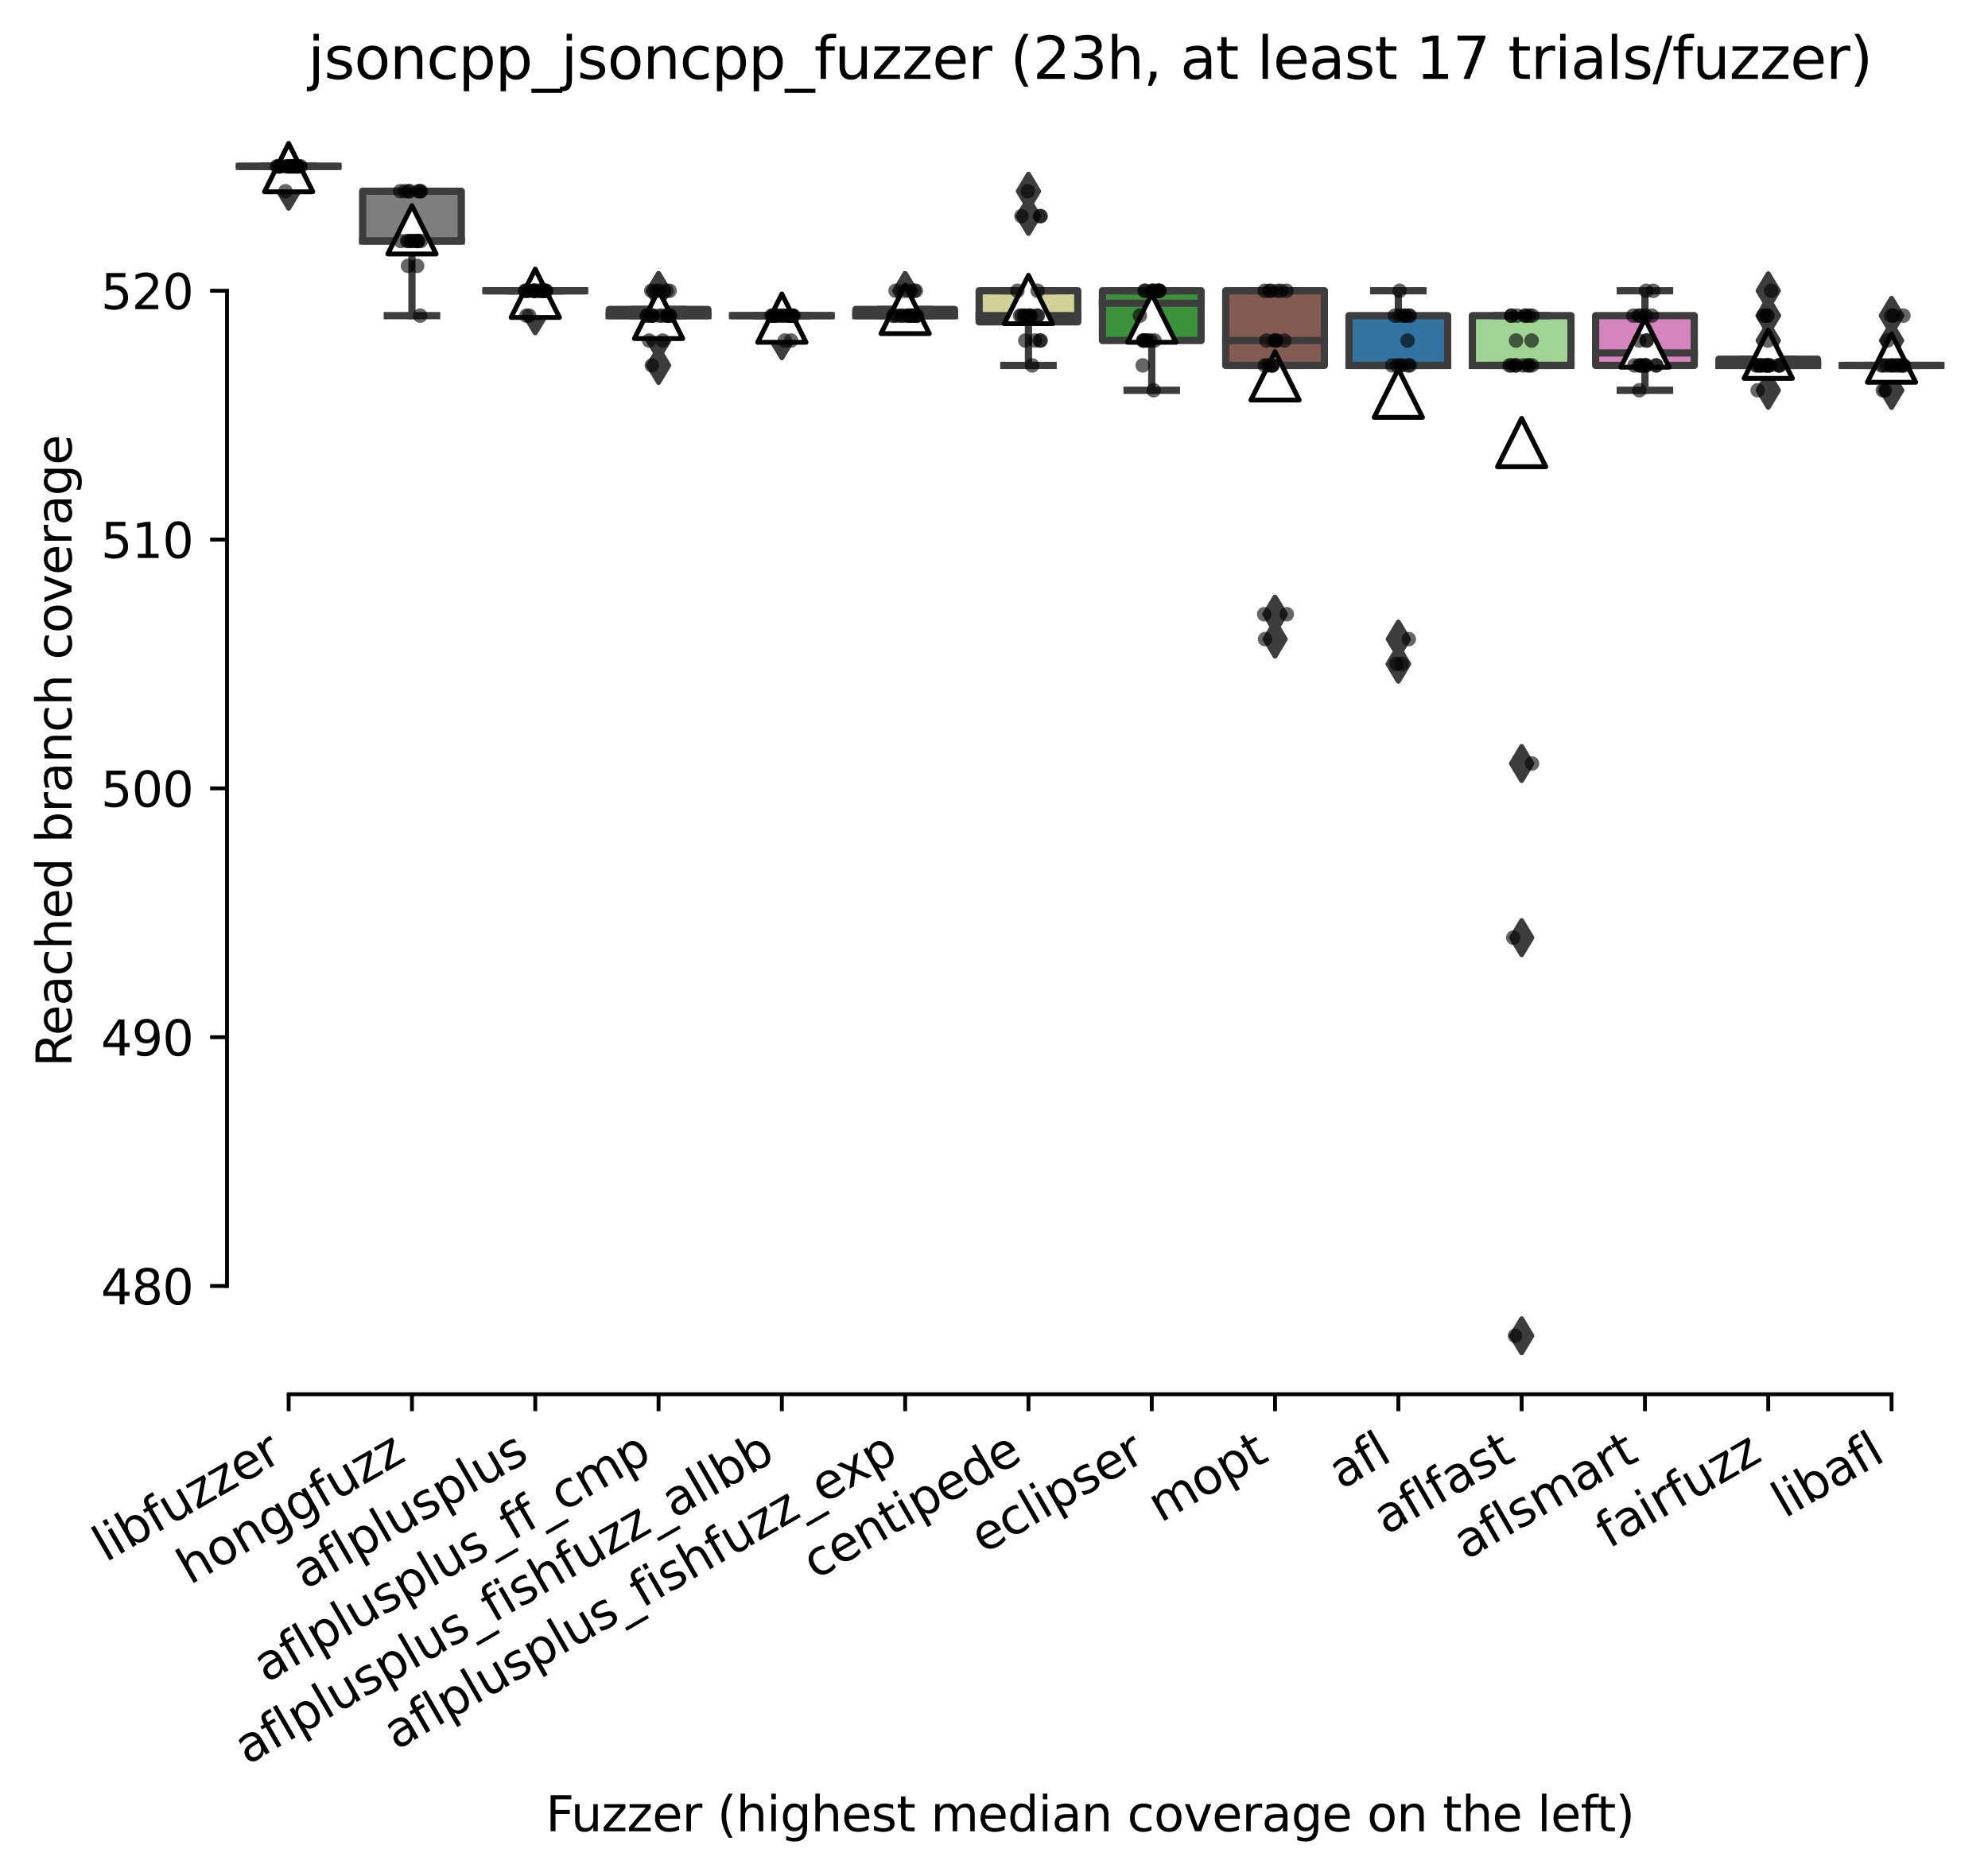 <?xml version="1.0" encoding="utf-8" standalone="no"?>
<!DOCTYPE svg PUBLIC "-//W3C//DTD SVG 1.1//EN"
  "http://www.w3.org/Graphics/SVG/1.1/DTD/svg11.dtd">
<svg xmlns:xlink="http://www.w3.org/1999/xlink" width="411.286pt" height="388.108pt" viewBox="0 0 411.286 388.108" xmlns="http://www.w3.org/2000/svg" version="1.1">
 <defs>
  <style type="text/css">*{stroke-linejoin: round; stroke-linecap: butt}</style>
 </defs>
 <g id="figure_1">
  <g id="patch_1">
   <path d="M 0 388.108 
L 411.286 388.108 
L 411.286 -0 
L 0 -0 
z
" style="fill: #ffffff"/>
  </g>
  <g id="axes_1">
   <g id="patch_2">
    <path d="M 46.966 288.43 
L 404.086 288.43 
L 404.086 22.318 
L 46.966 22.318 
z
" style="fill: #ffffff"/>
   </g>
   <g id="patch_3">
    <path d="M 49.516 34.414 
L 69.923 34.414 
L 69.923 34.414 
L 49.516 34.414 
L 49.516 34.414 
z
" clip-path="url(#p2348346725)" style="fill: #b5c8e1; stroke: #3d3d3d; stroke-width: 1.5; stroke-linejoin: miter"/>
   </g>
   <g id="patch_4">
    <path d="M 75.025 49.856 
L 95.432 49.856 
L 95.432 39.561 
L 75.025 39.561 
L 75.025 49.856 
z
" clip-path="url(#p2348346725)" style="fill: #7f7f7f; stroke: #3d3d3d; stroke-width: 1.5; stroke-linejoin: miter"/>
   </g>
   <g id="patch_5">
    <path d="M 100.534 60.15 
L 120.94 60.15 
L 120.94 60.15 
L 100.534 60.15 
L 100.534 60.15 
z
" clip-path="url(#p2348346725)" style="fill: #c03d3e; stroke: #3d3d3d; stroke-width: 1.5; stroke-linejoin: miter"/>
   </g>
   <g id="patch_6">
    <path d="M 126.042 65.298 
L 146.449 65.298 
L 146.449 64.011 
L 126.042 64.011 
L 126.042 65.298 
z
" clip-path="url(#p2348346725)" style="fill: #c7c7c7; stroke: #3d3d3d; stroke-width: 1.5; stroke-linejoin: miter"/>
   </g>
   <g id="patch_7">
    <path d="M 151.551 65.298 
L 171.958 65.298 
L 171.958 65.298 
L 151.551 65.298 
L 151.551 65.298 
z
" clip-path="url(#p2348346725)" style="fill: #e1812c; stroke: #3d3d3d; stroke-width: 1.5; stroke-linejoin: miter"/>
   </g>
   <g id="patch_8">
    <path d="M 177.059 65.298 
L 197.466 65.298 
L 197.466 64.011 
L 177.059 64.011 
L 177.059 65.298 
z
" clip-path="url(#p2348346725)" style="fill: #f2a5a3; stroke: #3d3d3d; stroke-width: 1.5; stroke-linejoin: miter"/>
   </g>
   <g id="patch_9">
    <path d="M 202.568 66.584 
L 222.975 66.584 
L 222.975 60.15 
L 202.568 60.15 
L 202.568 66.584 
z
" clip-path="url(#p2348346725)" style="fill: #d1d197; stroke: #3d3d3d; stroke-width: 1.5; stroke-linejoin: miter"/>
   </g>
   <g id="patch_10">
    <path d="M 228.076 70.445 
L 248.483 70.445 
L 248.483 60.15 
L 228.076 60.15 
L 228.076 70.445 
z
" clip-path="url(#p2348346725)" style="fill: #3a923a; stroke: #3d3d3d; stroke-width: 1.5; stroke-linejoin: miter"/>
   </g>
   <g id="patch_11">
    <path d="M 253.585 75.592 
L 273.992 75.592 
L 273.992 60.15 
L 253.585 60.15 
L 253.585 75.592 
z
" clip-path="url(#p2348346725)" style="fill: #845b53; stroke: #3d3d3d; stroke-width: 1.5; stroke-linejoin: miter"/>
   </g>
   <g id="patch_12">
    <path d="M 279.094 75.592 
L 299.5 75.592 
L 299.5 65.298 
L 279.094 65.298 
L 279.094 75.592 
z
" clip-path="url(#p2348346725)" style="fill: #3274a1; stroke: #3d3d3d; stroke-width: 1.5; stroke-linejoin: miter"/>
   </g>
   <g id="patch_13">
    <path d="M 304.602 75.592 
L 325.009 75.592 
L 325.009 65.298 
L 304.602 65.298 
L 304.602 75.592 
z
" clip-path="url(#p2348346725)" style="fill: #9fd495; stroke: #3d3d3d; stroke-width: 1.5; stroke-linejoin: miter"/>
   </g>
   <g id="patch_14">
    <path d="M 330.111 75.592 
L 350.518 75.592 
L 350.518 65.298 
L 330.111 65.298 
L 330.111 75.592 
z
" clip-path="url(#p2348346725)" style="fill: #d684bd; stroke: #3d3d3d; stroke-width: 1.5; stroke-linejoin: miter"/>
   </g>
   <g id="patch_15">
    <path d="M 355.619 75.592 
L 376.026 75.592 
L 376.026 74.305 
L 355.619 74.305 
L 355.619 75.592 
z
" clip-path="url(#p2348346725)" style="fill: #c4b5d0; stroke: #3d3d3d; stroke-width: 1.5; stroke-linejoin: miter"/>
   </g>
   <g id="patch_16">
    <path d="M 381.128 75.592 
L 401.535 75.592 
L 401.535 75.592 
L 381.128 75.592 
L 381.128 75.592 
z
" clip-path="url(#p2348346725)" style="fill: #a7d4dc; stroke: #3d3d3d; stroke-width: 1.5; stroke-linejoin: miter"/>
   </g>
   <g id="matplotlib.axis_1">
    <g id="xtick_1">
     <g id="line2d_1">
      <defs>
       <path id="m03d9e0c747" d="M 0 0 
L 0 3.5 
" style="stroke: #000000; stroke-width: 0.8"/>
      </defs>
      <g>
       <use xlink:href="#m03d9e0c747" x="59.72" y="288.43" style="stroke: #000000; stroke-width: 0.8"/>
      </g>
     </g>
     <g id="text_1">
      <!-- libfuzzer -->
      <g transform="translate(21.854 323.272) rotate(-30) scale(0.1 -0.1)">
       <defs>
        <path id="DejaVuSans-6c" d="M 603 4863 
L 1178 4863 
L 1178 0 
L 603 0 
L 603 4863 
z
" transform="scale(0.016)"/>
        <path id="DejaVuSans-69" d="M 603 3500 
L 1178 3500 
L 1178 0 
L 603 0 
L 603 3500 
z
M 603 4863 
L 1178 4863 
L 1178 4134 
L 603 4134 
L 603 4863 
z
" transform="scale(0.016)"/>
        <path id="DejaVuSans-62" d="M 3116 1747 
Q 3116 2381 2855 2742 
Q 2594 3103 2138 3103 
Q 1681 3103 1420 2742 
Q 1159 2381 1159 1747 
Q 1159 1113 1420 752 
Q 1681 391 2138 391 
Q 2594 391 2855 752 
Q 3116 1113 3116 1747 
z
M 1159 2969 
Q 1341 3281 1617 3432 
Q 1894 3584 2278 3584 
Q 2916 3584 3314 3078 
Q 3713 2572 3713 1747 
Q 3713 922 3314 415 
Q 2916 -91 2278 -91 
Q 1894 -91 1617 61 
Q 1341 213 1159 525 
L 1159 0 
L 581 0 
L 581 4863 
L 1159 4863 
L 1159 2969 
z
" transform="scale(0.016)"/>
        <path id="DejaVuSans-66" d="M 2375 4863 
L 2375 4384 
L 1825 4384 
Q 1516 4384 1395 4259 
Q 1275 4134 1275 3809 
L 1275 3500 
L 2222 3500 
L 2222 3053 
L 1275 3053 
L 1275 0 
L 697 0 
L 697 3053 
L 147 3053 
L 147 3500 
L 697 3500 
L 697 3744 
Q 697 4328 969 4595 
Q 1241 4863 1831 4863 
L 2375 4863 
z
" transform="scale(0.016)"/>
        <path id="DejaVuSans-75" d="M 544 1381 
L 544 3500 
L 1119 3500 
L 1119 1403 
Q 1119 906 1312 657 
Q 1506 409 1894 409 
Q 2359 409 2629 706 
Q 2900 1003 2900 1516 
L 2900 3500 
L 3475 3500 
L 3475 0 
L 2900 0 
L 2900 538 
Q 2691 219 2414 64 
Q 2138 -91 1772 -91 
Q 1169 -91 856 284 
Q 544 659 544 1381 
z
M 1991 3584 
L 1991 3584 
z
" transform="scale(0.016)"/>
        <path id="DejaVuSans-7a" d="M 353 3500 
L 3084 3500 
L 3084 2975 
L 922 459 
L 3084 459 
L 3084 0 
L 275 0 
L 275 525 
L 2438 3041 
L 353 3041 
L 353 3500 
z
" transform="scale(0.016)"/>
        <path id="DejaVuSans-65" d="M 3597 1894 
L 3597 1613 
L 953 1613 
Q 991 1019 1311 708 
Q 1631 397 2203 397 
Q 2534 397 2845 478 
Q 3156 559 3463 722 
L 3463 178 
Q 3153 47 2828 -22 
Q 2503 -91 2169 -91 
Q 1331 -91 842 396 
Q 353 884 353 1716 
Q 353 2575 817 3079 
Q 1281 3584 2069 3584 
Q 2775 3584 3186 3129 
Q 3597 2675 3597 1894 
z
M 3022 2063 
Q 3016 2534 2758 2815 
Q 2500 3097 2075 3097 
Q 1594 3097 1305 2825 
Q 1016 2553 972 2059 
L 3022 2063 
z
" transform="scale(0.016)"/>
        <path id="DejaVuSans-72" d="M 2631 2963 
Q 2534 3019 2420 3045 
Q 2306 3072 2169 3072 
Q 1681 3072 1420 2755 
Q 1159 2438 1159 1844 
L 1159 0 
L 581 0 
L 581 3500 
L 1159 3500 
L 1159 2956 
Q 1341 3275 1631 3429 
Q 1922 3584 2338 3584 
Q 2397 3584 2469 3576 
Q 2541 3569 2628 3553 
L 2631 2963 
z
" transform="scale(0.016)"/>
       </defs>
       <use xlink:href="#DejaVuSans-6c"/>
       <use xlink:href="#DejaVuSans-69" x="27.783"/>
       <use xlink:href="#DejaVuSans-62" x="55.566"/>
       <use xlink:href="#DejaVuSans-66" x="119.043"/>
       <use xlink:href="#DejaVuSans-75" x="154.248"/>
       <use xlink:href="#DejaVuSans-7a" x="217.627"/>
       <use xlink:href="#DejaVuSans-7a" x="270.117"/>
       <use xlink:href="#DejaVuSans-65" x="322.607"/>
       <use xlink:href="#DejaVuSans-72" x="384.131"/>
      </g>
     </g>
    </g>
    <g id="xtick_2">
     <g id="line2d_2">
      <g>
       <use xlink:href="#m03d9e0c747" x="85.228" y="288.43" style="stroke: #000000; stroke-width: 0.8"/>
      </g>
     </g>
     <g id="text_2">
      <!-- honggfuzz -->
      <g transform="translate(39.289 327.933) rotate(-30) scale(0.1 -0.1)">
       <defs>
        <path id="DejaVuSans-68" d="M 3513 2113 
L 3513 0 
L 2938 0 
L 2938 2094 
Q 2938 2591 2744 2837 
Q 2550 3084 2163 3084 
Q 1697 3084 1428 2787 
Q 1159 2491 1159 1978 
L 1159 0 
L 581 0 
L 581 4863 
L 1159 4863 
L 1159 2956 
Q 1366 3272 1645 3428 
Q 1925 3584 2291 3584 
Q 2894 3584 3203 3211 
Q 3513 2838 3513 2113 
z
" transform="scale(0.016)"/>
        <path id="DejaVuSans-6f" d="M 1959 3097 
Q 1497 3097 1228 2736 
Q 959 2375 959 1747 
Q 959 1119 1226 758 
Q 1494 397 1959 397 
Q 2419 397 2687 759 
Q 2956 1122 2956 1747 
Q 2956 2369 2687 2733 
Q 2419 3097 1959 3097 
z
M 1959 3584 
Q 2709 3584 3137 3096 
Q 3566 2609 3566 1747 
Q 3566 888 3137 398 
Q 2709 -91 1959 -91 
Q 1206 -91 779 398 
Q 353 888 353 1747 
Q 353 2609 779 3096 
Q 1206 3584 1959 3584 
z
" transform="scale(0.016)"/>
        <path id="DejaVuSans-6e" d="M 3513 2113 
L 3513 0 
L 2938 0 
L 2938 2094 
Q 2938 2591 2744 2837 
Q 2550 3084 2163 3084 
Q 1697 3084 1428 2787 
Q 1159 2491 1159 1978 
L 1159 0 
L 581 0 
L 581 3500 
L 1159 3500 
L 1159 2956 
Q 1366 3272 1645 3428 
Q 1925 3584 2291 3584 
Q 2894 3584 3203 3211 
Q 3513 2838 3513 2113 
z
" transform="scale(0.016)"/>
        <path id="DejaVuSans-67" d="M 2906 1791 
Q 2906 2416 2648 2759 
Q 2391 3103 1925 3103 
Q 1463 3103 1205 2759 
Q 947 2416 947 1791 
Q 947 1169 1205 825 
Q 1463 481 1925 481 
Q 2391 481 2648 825 
Q 2906 1169 2906 1791 
z
M 3481 434 
Q 3481 -459 3084 -895 
Q 2688 -1331 1869 -1331 
Q 1566 -1331 1297 -1286 
Q 1028 -1241 775 -1147 
L 775 -588 
Q 1028 -725 1275 -790 
Q 1522 -856 1778 -856 
Q 2344 -856 2625 -561 
Q 2906 -266 2906 331 
L 2906 616 
Q 2728 306 2450 153 
Q 2172 0 1784 0 
Q 1141 0 747 490 
Q 353 981 353 1791 
Q 353 2603 747 3093 
Q 1141 3584 1784 3584 
Q 2172 3584 2450 3431 
Q 2728 3278 2906 2969 
L 2906 3500 
L 3481 3500 
L 3481 434 
z
" transform="scale(0.016)"/>
       </defs>
       <use xlink:href="#DejaVuSans-68"/>
       <use xlink:href="#DejaVuSans-6f" x="63.379"/>
       <use xlink:href="#DejaVuSans-6e" x="124.561"/>
       <use xlink:href="#DejaVuSans-67" x="187.939"/>
       <use xlink:href="#DejaVuSans-67" x="251.416"/>
       <use xlink:href="#DejaVuSans-66" x="314.893"/>
       <use xlink:href="#DejaVuSans-75" x="350.098"/>
       <use xlink:href="#DejaVuSans-7a" x="413.477"/>
       <use xlink:href="#DejaVuSans-7a" x="465.967"/>
      </g>
     </g>
    </g>
    <g id="xtick_3">
     <g id="line2d_3">
      <g>
       <use xlink:href="#m03d9e0c747" x="110.737" y="288.43" style="stroke: #000000; stroke-width: 0.8"/>
      </g>
     </g>
     <g id="text_3">
      <!-- aflplusplus -->
      <g transform="translate(63.128 328.897) rotate(-30) scale(0.1 -0.1)">
       <defs>
        <path id="DejaVuSans-61" d="M 2194 1759 
Q 1497 1759 1228 1600 
Q 959 1441 959 1056 
Q 959 750 1161 570 
Q 1363 391 1709 391 
Q 2188 391 2477 730 
Q 2766 1069 2766 1631 
L 2766 1759 
L 2194 1759 
z
M 3341 1997 
L 3341 0 
L 2766 0 
L 2766 531 
Q 2569 213 2275 61 
Q 1981 -91 1556 -91 
Q 1019 -91 701 211 
Q 384 513 384 1019 
Q 384 1609 779 1909 
Q 1175 2209 1959 2209 
L 2766 2209 
L 2766 2266 
Q 2766 2663 2505 2880 
Q 2244 3097 1772 3097 
Q 1472 3097 1187 3025 
Q 903 2953 641 2809 
L 641 3341 
Q 956 3463 1253 3523 
Q 1550 3584 1831 3584 
Q 2591 3584 2966 3190 
Q 3341 2797 3341 1997 
z
" transform="scale(0.016)"/>
        <path id="DejaVuSans-70" d="M 1159 525 
L 1159 -1331 
L 581 -1331 
L 581 3500 
L 1159 3500 
L 1159 2969 
Q 1341 3281 1617 3432 
Q 1894 3584 2278 3584 
Q 2916 3584 3314 3078 
Q 3713 2572 3713 1747 
Q 3713 922 3314 415 
Q 2916 -91 2278 -91 
Q 1894 -91 1617 61 
Q 1341 213 1159 525 
z
M 3116 1747 
Q 3116 2381 2855 2742 
Q 2594 3103 2138 3103 
Q 1681 3103 1420 2742 
Q 1159 2381 1159 1747 
Q 1159 1113 1420 752 
Q 1681 391 2138 391 
Q 2594 391 2855 752 
Q 3116 1113 3116 1747 
z
" transform="scale(0.016)"/>
        <path id="DejaVuSans-73" d="M 2834 3397 
L 2834 2853 
Q 2591 2978 2328 3040 
Q 2066 3103 1784 3103 
Q 1356 3103 1142 2972 
Q 928 2841 928 2578 
Q 928 2378 1081 2264 
Q 1234 2150 1697 2047 
L 1894 2003 
Q 2506 1872 2764 1633 
Q 3022 1394 3022 966 
Q 3022 478 2636 193 
Q 2250 -91 1575 -91 
Q 1294 -91 989 -36 
Q 684 19 347 128 
L 347 722 
Q 666 556 975 473 
Q 1284 391 1588 391 
Q 1994 391 2212 530 
Q 2431 669 2431 922 
Q 2431 1156 2273 1281 
Q 2116 1406 1581 1522 
L 1381 1569 
Q 847 1681 609 1914 
Q 372 2147 372 2553 
Q 372 3047 722 3315 
Q 1072 3584 1716 3584 
Q 2034 3584 2315 3537 
Q 2597 3491 2834 3397 
z
" transform="scale(0.016)"/>
       </defs>
       <use xlink:href="#DejaVuSans-61"/>
       <use xlink:href="#DejaVuSans-66" x="61.279"/>
       <use xlink:href="#DejaVuSans-6c" x="96.484"/>
       <use xlink:href="#DejaVuSans-70" x="124.268"/>
       <use xlink:href="#DejaVuSans-6c" x="187.744"/>
       <use xlink:href="#DejaVuSans-75" x="215.527"/>
       <use xlink:href="#DejaVuSans-73" x="278.906"/>
       <use xlink:href="#DejaVuSans-70" x="331.006"/>
       <use xlink:href="#DejaVuSans-6c" x="394.482"/>
       <use xlink:href="#DejaVuSans-75" x="422.266"/>
       <use xlink:href="#DejaVuSans-73" x="485.645"/>
      </g>
     </g>
    </g>
    <g id="xtick_4">
     <g id="line2d_4">
      <g>
       <use xlink:href="#m03d9e0c747" x="136.246" y="288.43" style="stroke: #000000; stroke-width: 0.8"/>
      </g>
     </g>
     <g id="text_4">
      <!-- aflplusplus_ff_cmp -->
      <g transform="translate(55.045 348.211) rotate(-30) scale(0.1 -0.1)">
       <defs>
        <path id="DejaVuSans-5f" d="M 3263 -1063 
L 3263 -1509 
L -63 -1509 
L -63 -1063 
L 3263 -1063 
z
" transform="scale(0.016)"/>
        <path id="DejaVuSans-63" d="M 3122 3366 
L 3122 2828 
Q 2878 2963 2633 3030 
Q 2388 3097 2138 3097 
Q 1578 3097 1268 2742 
Q 959 2388 959 1747 
Q 959 1106 1268 751 
Q 1578 397 2138 397 
Q 2388 397 2633 464 
Q 2878 531 3122 666 
L 3122 134 
Q 2881 22 2623 -34 
Q 2366 -91 2075 -91 
Q 1284 -91 818 406 
Q 353 903 353 1747 
Q 353 2603 823 3093 
Q 1294 3584 2113 3584 
Q 2378 3584 2631 3529 
Q 2884 3475 3122 3366 
z
" transform="scale(0.016)"/>
        <path id="DejaVuSans-6d" d="M 3328 2828 
Q 3544 3216 3844 3400 
Q 4144 3584 4550 3584 
Q 5097 3584 5394 3201 
Q 5691 2819 5691 2113 
L 5691 0 
L 5113 0 
L 5113 2094 
Q 5113 2597 4934 2840 
Q 4756 3084 4391 3084 
Q 3944 3084 3684 2787 
Q 3425 2491 3425 1978 
L 3425 0 
L 2847 0 
L 2847 2094 
Q 2847 2600 2669 2842 
Q 2491 3084 2119 3084 
Q 1678 3084 1418 2786 
Q 1159 2488 1159 1978 
L 1159 0 
L 581 0 
L 581 3500 
L 1159 3500 
L 1159 2956 
Q 1356 3278 1631 3431 
Q 1906 3584 2284 3584 
Q 2666 3584 2933 3390 
Q 3200 3197 3328 2828 
z
" transform="scale(0.016)"/>
       </defs>
       <use xlink:href="#DejaVuSans-61"/>
       <use xlink:href="#DejaVuSans-66" x="61.279"/>
       <use xlink:href="#DejaVuSans-6c" x="96.484"/>
       <use xlink:href="#DejaVuSans-70" x="124.268"/>
       <use xlink:href="#DejaVuSans-6c" x="187.744"/>
       <use xlink:href="#DejaVuSans-75" x="215.527"/>
       <use xlink:href="#DejaVuSans-73" x="278.906"/>
       <use xlink:href="#DejaVuSans-70" x="331.006"/>
       <use xlink:href="#DejaVuSans-6c" x="394.482"/>
       <use xlink:href="#DejaVuSans-75" x="422.266"/>
       <use xlink:href="#DejaVuSans-73" x="485.645"/>
       <use xlink:href="#DejaVuSans-5f" x="537.744"/>
       <use xlink:href="#DejaVuSans-66" x="587.744"/>
       <use xlink:href="#DejaVuSans-66" x="622.949"/>
       <use xlink:href="#DejaVuSans-5f" x="658.154"/>
       <use xlink:href="#DejaVuSans-63" x="708.154"/>
       <use xlink:href="#DejaVuSans-6d" x="763.135"/>
       <use xlink:href="#DejaVuSans-70" x="860.547"/>
      </g>
     </g>
    </g>
    <g id="xtick_5">
     <g id="line2d_5">
      <g>
       <use xlink:href="#m03d9e0c747" x="161.754" y="288.43" style="stroke: #000000; stroke-width: 0.8"/>
      </g>
     </g>
     <g id="text_5">
      <!-- aflplusplus_fishfuzz_allbb -->
      <g transform="translate(51.149 365.188) rotate(-30) scale(0.1 -0.1)">
       <use xlink:href="#DejaVuSans-61"/>
       <use xlink:href="#DejaVuSans-66" x="61.279"/>
       <use xlink:href="#DejaVuSans-6c" x="96.484"/>
       <use xlink:href="#DejaVuSans-70" x="124.268"/>
       <use xlink:href="#DejaVuSans-6c" x="187.744"/>
       <use xlink:href="#DejaVuSans-75" x="215.527"/>
       <use xlink:href="#DejaVuSans-73" x="278.906"/>
       <use xlink:href="#DejaVuSans-70" x="331.006"/>
       <use xlink:href="#DejaVuSans-6c" x="394.482"/>
       <use xlink:href="#DejaVuSans-75" x="422.266"/>
       <use xlink:href="#DejaVuSans-73" x="485.645"/>
       <use xlink:href="#DejaVuSans-5f" x="537.744"/>
       <use xlink:href="#DejaVuSans-66" x="587.744"/>
       <use xlink:href="#DejaVuSans-69" x="622.949"/>
       <use xlink:href="#DejaVuSans-73" x="650.732"/>
       <use xlink:href="#DejaVuSans-68" x="702.832"/>
       <use xlink:href="#DejaVuSans-66" x="766.211"/>
       <use xlink:href="#DejaVuSans-75" x="801.416"/>
       <use xlink:href="#DejaVuSans-7a" x="864.795"/>
       <use xlink:href="#DejaVuSans-7a" x="917.285"/>
       <use xlink:href="#DejaVuSans-5f" x="969.775"/>
       <use xlink:href="#DejaVuSans-61" x="1019.775"/>
       <use xlink:href="#DejaVuSans-6c" x="1081.055"/>
       <use xlink:href="#DejaVuSans-6c" x="1108.838"/>
       <use xlink:href="#DejaVuSans-62" x="1136.621"/>
       <use xlink:href="#DejaVuSans-62" x="1200.098"/>
      </g>
     </g>
    </g>
    <g id="xtick_6">
     <g id="line2d_6">
      <g>
       <use xlink:href="#m03d9e0c747" x="187.263" y="288.43" style="stroke: #000000; stroke-width: 0.8"/>
      </g>
     </g>
     <g id="text_6">
      <!-- aflplusplus_fishfuzz_exp -->
      <g transform="translate(81.971 362.12) rotate(-30) scale(0.1 -0.1)">
       <defs>
        <path id="DejaVuSans-78" d="M 3513 3500 
L 2247 1797 
L 3578 0 
L 2900 0 
L 1881 1375 
L 863 0 
L 184 0 
L 1544 1831 
L 300 3500 
L 978 3500 
L 1906 2253 
L 2834 3500 
L 3513 3500 
z
" transform="scale(0.016)"/>
       </defs>
       <use xlink:href="#DejaVuSans-61"/>
       <use xlink:href="#DejaVuSans-66" x="61.279"/>
       <use xlink:href="#DejaVuSans-6c" x="96.484"/>
       <use xlink:href="#DejaVuSans-70" x="124.268"/>
       <use xlink:href="#DejaVuSans-6c" x="187.744"/>
       <use xlink:href="#DejaVuSans-75" x="215.527"/>
       <use xlink:href="#DejaVuSans-73" x="278.906"/>
       <use xlink:href="#DejaVuSans-70" x="331.006"/>
       <use xlink:href="#DejaVuSans-6c" x="394.482"/>
       <use xlink:href="#DejaVuSans-75" x="422.266"/>
       <use xlink:href="#DejaVuSans-73" x="485.645"/>
       <use xlink:href="#DejaVuSans-5f" x="537.744"/>
       <use xlink:href="#DejaVuSans-66" x="587.744"/>
       <use xlink:href="#DejaVuSans-69" x="622.949"/>
       <use xlink:href="#DejaVuSans-73" x="650.732"/>
       <use xlink:href="#DejaVuSans-68" x="702.832"/>
       <use xlink:href="#DejaVuSans-66" x="766.211"/>
       <use xlink:href="#DejaVuSans-75" x="801.416"/>
       <use xlink:href="#DejaVuSans-7a" x="864.795"/>
       <use xlink:href="#DejaVuSans-7a" x="917.285"/>
       <use xlink:href="#DejaVuSans-5f" x="969.775"/>
       <use xlink:href="#DejaVuSans-65" x="1019.775"/>
       <use xlink:href="#DejaVuSans-78" x="1079.549"/>
       <use xlink:href="#DejaVuSans-70" x="1138.729"/>
      </g>
     </g>
    </g>
    <g id="xtick_7">
     <g id="line2d_7">
      <g>
       <use xlink:href="#m03d9e0c747" x="212.771" y="288.43" style="stroke: #000000; stroke-width: 0.8"/>
      </g>
     </g>
     <g id="text_7">
      <!-- centipede -->
      <g transform="translate(168.698 326.856) rotate(-30) scale(0.1 -0.1)">
       <defs>
        <path id="DejaVuSans-74" d="M 1172 4494 
L 1172 3500 
L 2356 3500 
L 2356 3053 
L 1172 3053 
L 1172 1153 
Q 1172 725 1289 603 
Q 1406 481 1766 481 
L 2356 481 
L 2356 0 
L 1766 0 
Q 1100 0 847 248 
Q 594 497 594 1153 
L 594 3053 
L 172 3053 
L 172 3500 
L 594 3500 
L 594 4494 
L 1172 4494 
z
" transform="scale(0.016)"/>
        <path id="DejaVuSans-64" d="M 2906 2969 
L 2906 4863 
L 3481 4863 
L 3481 0 
L 2906 0 
L 2906 525 
Q 2725 213 2448 61 
Q 2172 -91 1784 -91 
Q 1150 -91 751 415 
Q 353 922 353 1747 
Q 353 2572 751 3078 
Q 1150 3584 1784 3584 
Q 2172 3584 2448 3432 
Q 2725 3281 2906 2969 
z
M 947 1747 
Q 947 1113 1208 752 
Q 1469 391 1925 391 
Q 2381 391 2643 752 
Q 2906 1113 2906 1747 
Q 2906 2381 2643 2742 
Q 2381 3103 1925 3103 
Q 1469 3103 1208 2742 
Q 947 2381 947 1747 
z
" transform="scale(0.016)"/>
       </defs>
       <use xlink:href="#DejaVuSans-63"/>
       <use xlink:href="#DejaVuSans-65" x="54.98"/>
       <use xlink:href="#DejaVuSans-6e" x="116.504"/>
       <use xlink:href="#DejaVuSans-74" x="179.883"/>
       <use xlink:href="#DejaVuSans-69" x="219.092"/>
       <use xlink:href="#DejaVuSans-70" x="246.875"/>
       <use xlink:href="#DejaVuSans-65" x="310.352"/>
       <use xlink:href="#DejaVuSans-64" x="371.875"/>
       <use xlink:href="#DejaVuSans-65" x="435.352"/>
      </g>
     </g>
    </g>
    <g id="xtick_8">
     <g id="line2d_8">
      <g>
       <use xlink:href="#m03d9e0c747" x="238.28" y="288.43" style="stroke: #000000; stroke-width: 0.8"/>
      </g>
     </g>
     <g id="text_8">
      <!-- eclipser -->
      <g transform="translate(203.439 321.525) rotate(-30) scale(0.1 -0.1)">
       <use xlink:href="#DejaVuSans-65"/>
       <use xlink:href="#DejaVuSans-63" x="61.523"/>
       <use xlink:href="#DejaVuSans-6c" x="116.504"/>
       <use xlink:href="#DejaVuSans-69" x="144.287"/>
       <use xlink:href="#DejaVuSans-70" x="172.07"/>
       <use xlink:href="#DejaVuSans-73" x="235.547"/>
       <use xlink:href="#DejaVuSans-65" x="287.646"/>
       <use xlink:href="#DejaVuSans-72" x="349.17"/>
      </g>
     </g>
    </g>
    <g id="xtick_9">
     <g id="line2d_9">
      <g>
       <use xlink:href="#m03d9e0c747" x="263.788" y="288.43" style="stroke: #000000; stroke-width: 0.8"/>
      </g>
     </g>
     <g id="text_9">
      <!-- mopt -->
      <g transform="translate(240.121 315.075) rotate(-30) scale(0.1 -0.1)">
       <use xlink:href="#DejaVuSans-6d"/>
       <use xlink:href="#DejaVuSans-6f" x="97.412"/>
       <use xlink:href="#DejaVuSans-70" x="158.594"/>
       <use xlink:href="#DejaVuSans-74" x="222.07"/>
      </g>
     </g>
    </g>
    <g id="xtick_10">
     <g id="line2d_10">
      <g>
       <use xlink:href="#m03d9e0c747" x="289.297" y="288.43" style="stroke: #000000; stroke-width: 0.8"/>
      </g>
     </g>
     <g id="text_10">
      <!-- afl -->
      <g transform="translate(277.495 308.224) rotate(-30) scale(0.1 -0.1)">
       <use xlink:href="#DejaVuSans-61"/>
       <use xlink:href="#DejaVuSans-66" x="61.279"/>
       <use xlink:href="#DejaVuSans-6c" x="96.484"/>
      </g>
     </g>
    </g>
    <g id="xtick_11">
     <g id="line2d_11">
      <g>
       <use xlink:href="#m03d9e0c747" x="314.806" y="288.43" style="stroke: #000000; stroke-width: 0.8"/>
      </g>
     </g>
     <g id="text_11">
      <!-- aflfast -->
      <g transform="translate(286.742 317.613) rotate(-30) scale(0.1 -0.1)">
       <use xlink:href="#DejaVuSans-61"/>
       <use xlink:href="#DejaVuSans-66" x="61.279"/>
       <use xlink:href="#DejaVuSans-6c" x="96.484"/>
       <use xlink:href="#DejaVuSans-66" x="124.268"/>
       <use xlink:href="#DejaVuSans-61" x="159.473"/>
       <use xlink:href="#DejaVuSans-73" x="220.752"/>
       <use xlink:href="#DejaVuSans-74" x="272.852"/>
      </g>
     </g>
    </g>
    <g id="xtick_12">
     <g id="line2d_12">
      <g>
       <use xlink:href="#m03d9e0c747" x="340.314" y="288.43" style="stroke: #000000; stroke-width: 0.8"/>
      </g>
     </g>
     <g id="text_12">
      <!-- aflsmart -->
      <g transform="translate(303.303 322.779) rotate(-30) scale(0.1 -0.1)">
       <use xlink:href="#DejaVuSans-61"/>
       <use xlink:href="#DejaVuSans-66" x="61.279"/>
       <use xlink:href="#DejaVuSans-6c" x="96.484"/>
       <use xlink:href="#DejaVuSans-73" x="124.268"/>
       <use xlink:href="#DejaVuSans-6d" x="176.367"/>
       <use xlink:href="#DejaVuSans-61" x="273.779"/>
       <use xlink:href="#DejaVuSans-72" x="335.059"/>
       <use xlink:href="#DejaVuSans-74" x="376.172"/>
      </g>
     </g>
    </g>
    <g id="xtick_13">
     <g id="line2d_13">
      <g>
       <use xlink:href="#m03d9e0c747" x="365.823" y="288.43" style="stroke: #000000; stroke-width: 0.8"/>
      </g>
     </g>
     <g id="text_13">
      <!-- fairfuzz -->
      <g transform="translate(332.833 320.457) rotate(-30) scale(0.1 -0.1)">
       <use xlink:href="#DejaVuSans-66"/>
       <use xlink:href="#DejaVuSans-61" x="35.205"/>
       <use xlink:href="#DejaVuSans-69" x="96.484"/>
       <use xlink:href="#DejaVuSans-72" x="124.268"/>
       <use xlink:href="#DejaVuSans-66" x="165.381"/>
       <use xlink:href="#DejaVuSans-75" x="200.586"/>
       <use xlink:href="#DejaVuSans-7a" x="263.965"/>
       <use xlink:href="#DejaVuSans-7a" x="316.455"/>
      </g>
     </g>
    </g>
    <g id="xtick_14">
     <g id="line2d_14">
      <g>
       <use xlink:href="#m03d9e0c747" x="391.331" y="288.43" style="stroke: #000000; stroke-width: 0.8"/>
      </g>
     </g>
     <g id="text_14">
      <!-- libafl -->
      <g transform="translate(369.22 314.176) rotate(-30) scale(0.1 -0.1)">
       <use xlink:href="#DejaVuSans-6c"/>
       <use xlink:href="#DejaVuSans-69" x="27.783"/>
       <use xlink:href="#DejaVuSans-62" x="55.566"/>
       <use xlink:href="#DejaVuSans-61" x="119.043"/>
       <use xlink:href="#DejaVuSans-66" x="180.322"/>
       <use xlink:href="#DejaVuSans-6c" x="215.527"/>
      </g>
     </g>
    </g>
    <g id="text_15">
     <!-- Fuzzer (highest median coverage on the left) -->
     <g transform="translate(112.908 378.828) scale(0.1 -0.1)">
      <defs>
       <path id="DejaVuSans-46" d="M 628 4666 
L 3309 4666 
L 3309 4134 
L 1259 4134 
L 1259 2759 
L 3109 2759 
L 3109 2228 
L 1259 2228 
L 1259 0 
L 628 0 
L 628 4666 
z
" transform="scale(0.016)"/>
       <path id="DejaVuSans-20" transform="scale(0.016)"/>
       <path id="DejaVuSans-28" d="M 1984 4856 
Q 1566 4138 1362 3434 
Q 1159 2731 1159 2009 
Q 1159 1288 1364 580 
Q 1569 -128 1984 -844 
L 1484 -844 
Q 1016 -109 783 600 
Q 550 1309 550 2009 
Q 550 2706 781 3412 
Q 1013 4119 1484 4856 
L 1984 4856 
z
" transform="scale(0.016)"/>
       <path id="DejaVuSans-76" d="M 191 3500 
L 800 3500 
L 1894 563 
L 2988 3500 
L 3597 3500 
L 2284 0 
L 1503 0 
L 191 3500 
z
" transform="scale(0.016)"/>
       <path id="DejaVuSans-29" d="M 513 4856 
L 1013 4856 
Q 1481 4119 1714 3412 
Q 1947 2706 1947 2009 
Q 1947 1309 1714 600 
Q 1481 -109 1013 -844 
L 513 -844 
Q 928 -128 1133 580 
Q 1338 1288 1338 2009 
Q 1338 2731 1133 3434 
Q 928 4138 513 4856 
z
" transform="scale(0.016)"/>
      </defs>
      <use xlink:href="#DejaVuSans-46"/>
      <use xlink:href="#DejaVuSans-75" x="52.02"/>
      <use xlink:href="#DejaVuSans-7a" x="115.398"/>
      <use xlink:href="#DejaVuSans-7a" x="167.889"/>
      <use xlink:href="#DejaVuSans-65" x="220.379"/>
      <use xlink:href="#DejaVuSans-72" x="281.902"/>
      <use xlink:href="#DejaVuSans-20" x="323.016"/>
      <use xlink:href="#DejaVuSans-28" x="354.803"/>
      <use xlink:href="#DejaVuSans-68" x="393.816"/>
      <use xlink:href="#DejaVuSans-69" x="457.195"/>
      <use xlink:href="#DejaVuSans-67" x="484.979"/>
      <use xlink:href="#DejaVuSans-68" x="548.455"/>
      <use xlink:href="#DejaVuSans-65" x="611.834"/>
      <use xlink:href="#DejaVuSans-73" x="673.357"/>
      <use xlink:href="#DejaVuSans-74" x="725.457"/>
      <use xlink:href="#DejaVuSans-20" x="764.666"/>
      <use xlink:href="#DejaVuSans-6d" x="796.453"/>
      <use xlink:href="#DejaVuSans-65" x="893.865"/>
      <use xlink:href="#DejaVuSans-64" x="955.389"/>
      <use xlink:href="#DejaVuSans-69" x="1018.865"/>
      <use xlink:href="#DejaVuSans-61" x="1046.648"/>
      <use xlink:href="#DejaVuSans-6e" x="1107.928"/>
      <use xlink:href="#DejaVuSans-20" x="1171.307"/>
      <use xlink:href="#DejaVuSans-63" x="1203.094"/>
      <use xlink:href="#DejaVuSans-6f" x="1258.074"/>
      <use xlink:href="#DejaVuSans-76" x="1319.256"/>
      <use xlink:href="#DejaVuSans-65" x="1378.436"/>
      <use xlink:href="#DejaVuSans-72" x="1439.959"/>
      <use xlink:href="#DejaVuSans-61" x="1481.072"/>
      <use xlink:href="#DejaVuSans-67" x="1542.352"/>
      <use xlink:href="#DejaVuSans-65" x="1605.828"/>
      <use xlink:href="#DejaVuSans-20" x="1667.352"/>
      <use xlink:href="#DejaVuSans-6f" x="1699.139"/>
      <use xlink:href="#DejaVuSans-6e" x="1760.32"/>
      <use xlink:href="#DejaVuSans-20" x="1823.699"/>
      <use xlink:href="#DejaVuSans-74" x="1855.486"/>
      <use xlink:href="#DejaVuSans-68" x="1894.695"/>
      <use xlink:href="#DejaVuSans-65" x="1958.074"/>
      <use xlink:href="#DejaVuSans-20" x="2019.598"/>
      <use xlink:href="#DejaVuSans-6c" x="2051.385"/>
      <use xlink:href="#DejaVuSans-65" x="2079.168"/>
      <use xlink:href="#DejaVuSans-66" x="2140.691"/>
      <use xlink:href="#DejaVuSans-74" x="2174.146"/>
      <use xlink:href="#DejaVuSans-29" x="2213.355"/>
     </g>
    </g>
   </g>
   <g id="matplotlib.axis_2">
    <g id="ytick_1">
     <g id="line2d_15">
      <defs>
       <path id="m8e66ce6afb" d="M 0 0 
L -3.5 0 
" style="stroke: #000000; stroke-width: 0.8"/>
      </defs>
      <g>
       <use xlink:href="#m8e66ce6afb" x="46.966" y="266.04" style="stroke: #000000; stroke-width: 0.8"/>
      </g>
     </g>
     <g id="text_16">
      <!-- 480 -->
      <g transform="translate(20.878 269.839) scale(0.1 -0.1)">
       <defs>
        <path id="DejaVuSans-34" d="M 2419 4116 
L 825 1625 
L 2419 1625 
L 2419 4116 
z
M 2253 4666 
L 3047 4666 
L 3047 1625 
L 3713 1625 
L 3713 1100 
L 3047 1100 
L 3047 0 
L 2419 0 
L 2419 1100 
L 313 1100 
L 313 1709 
L 2253 4666 
z
" transform="scale(0.016)"/>
        <path id="DejaVuSans-38" d="M 2034 2216 
Q 1584 2216 1326 1975 
Q 1069 1734 1069 1313 
Q 1069 891 1326 650 
Q 1584 409 2034 409 
Q 2484 409 2743 651 
Q 3003 894 3003 1313 
Q 3003 1734 2745 1975 
Q 2488 2216 2034 2216 
z
M 1403 2484 
Q 997 2584 770 2862 
Q 544 3141 544 3541 
Q 544 4100 942 4425 
Q 1341 4750 2034 4750 
Q 2731 4750 3128 4425 
Q 3525 4100 3525 3541 
Q 3525 3141 3298 2862 
Q 3072 2584 2669 2484 
Q 3125 2378 3379 2068 
Q 3634 1759 3634 1313 
Q 3634 634 3220 271 
Q 2806 -91 2034 -91 
Q 1263 -91 848 271 
Q 434 634 434 1313 
Q 434 1759 690 2068 
Q 947 2378 1403 2484 
z
M 1172 3481 
Q 1172 3119 1398 2916 
Q 1625 2713 2034 2713 
Q 2441 2713 2670 2916 
Q 2900 3119 2900 3481 
Q 2900 3844 2670 4047 
Q 2441 4250 2034 4250 
Q 1625 4250 1398 4047 
Q 1172 3844 1172 3481 
z
" transform="scale(0.016)"/>
        <path id="DejaVuSans-30" d="M 2034 4250 
Q 1547 4250 1301 3770 
Q 1056 3291 1056 2328 
Q 1056 1369 1301 889 
Q 1547 409 2034 409 
Q 2525 409 2770 889 
Q 3016 1369 3016 2328 
Q 3016 3291 2770 3770 
Q 2525 4250 2034 4250 
z
M 2034 4750 
Q 2819 4750 3233 4129 
Q 3647 3509 3647 2328 
Q 3647 1150 3233 529 
Q 2819 -91 2034 -91 
Q 1250 -91 836 529 
Q 422 1150 422 2328 
Q 422 3509 836 4129 
Q 1250 4750 2034 4750 
z
" transform="scale(0.016)"/>
       </defs>
       <use xlink:href="#DejaVuSans-34"/>
       <use xlink:href="#DejaVuSans-38" x="63.623"/>
       <use xlink:href="#DejaVuSans-30" x="127.246"/>
      </g>
     </g>
    </g>
    <g id="ytick_2">
     <g id="line2d_16">
      <g>
       <use xlink:href="#m8e66ce6afb" x="46.966" y="214.567" style="stroke: #000000; stroke-width: 0.8"/>
      </g>
     </g>
     <g id="text_17">
      <!-- 490 -->
      <g transform="translate(20.878 218.367) scale(0.1 -0.1)">
       <defs>
        <path id="DejaVuSans-39" d="M 703 97 
L 703 672 
Q 941 559 1184 500 
Q 1428 441 1663 441 
Q 2288 441 2617 861 
Q 2947 1281 2994 2138 
Q 2813 1869 2534 1725 
Q 2256 1581 1919 1581 
Q 1219 1581 811 2004 
Q 403 2428 403 3163 
Q 403 3881 828 4315 
Q 1253 4750 1959 4750 
Q 2769 4750 3195 4129 
Q 3622 3509 3622 2328 
Q 3622 1225 3098 567 
Q 2575 -91 1691 -91 
Q 1453 -91 1209 -44 
Q 966 3 703 97 
z
M 1959 2075 
Q 2384 2075 2632 2365 
Q 2881 2656 2881 3163 
Q 2881 3666 2632 3958 
Q 2384 4250 1959 4250 
Q 1534 4250 1286 3958 
Q 1038 3666 1038 3163 
Q 1038 2656 1286 2365 
Q 1534 2075 1959 2075 
z
" transform="scale(0.016)"/>
       </defs>
       <use xlink:href="#DejaVuSans-34"/>
       <use xlink:href="#DejaVuSans-39" x="63.623"/>
       <use xlink:href="#DejaVuSans-30" x="127.246"/>
      </g>
     </g>
    </g>
    <g id="ytick_3">
     <g id="line2d_17">
      <g>
       <use xlink:href="#m8e66ce6afb" x="46.966" y="163.095" style="stroke: #000000; stroke-width: 0.8"/>
      </g>
     </g>
     <g id="text_18">
      <!-- 500 -->
      <g transform="translate(20.878 166.894) scale(0.1 -0.1)">
       <defs>
        <path id="DejaVuSans-35" d="M 691 4666 
L 3169 4666 
L 3169 4134 
L 1269 4134 
L 1269 2991 
Q 1406 3038 1543 3061 
Q 1681 3084 1819 3084 
Q 2600 3084 3056 2656 
Q 3513 2228 3513 1497 
Q 3513 744 3044 326 
Q 2575 -91 1722 -91 
Q 1428 -91 1123 -41 
Q 819 9 494 109 
L 494 744 
Q 775 591 1075 516 
Q 1375 441 1709 441 
Q 2250 441 2565 725 
Q 2881 1009 2881 1497 
Q 2881 1984 2565 2268 
Q 2250 2553 1709 2553 
Q 1456 2553 1204 2497 
Q 953 2441 691 2322 
L 691 4666 
z
" transform="scale(0.016)"/>
       </defs>
       <use xlink:href="#DejaVuSans-35"/>
       <use xlink:href="#DejaVuSans-30" x="63.623"/>
       <use xlink:href="#DejaVuSans-30" x="127.246"/>
      </g>
     </g>
    </g>
    <g id="ytick_4">
     <g id="line2d_18">
      <g>
       <use xlink:href="#m8e66ce6afb" x="46.966" y="111.623" style="stroke: #000000; stroke-width: 0.8"/>
      </g>
     </g>
     <g id="text_19">
      <!-- 510 -->
      <g transform="translate(20.878 115.422) scale(0.1 -0.1)">
       <defs>
        <path id="DejaVuSans-31" d="M 794 531 
L 1825 531 
L 1825 4091 
L 703 3866 
L 703 4441 
L 1819 4666 
L 2450 4666 
L 2450 531 
L 3481 531 
L 3481 0 
L 794 0 
L 794 531 
z
" transform="scale(0.016)"/>
       </defs>
       <use xlink:href="#DejaVuSans-35"/>
       <use xlink:href="#DejaVuSans-31" x="63.623"/>
       <use xlink:href="#DejaVuSans-30" x="127.246"/>
      </g>
     </g>
    </g>
    <g id="ytick_5">
     <g id="line2d_19">
      <g>
       <use xlink:href="#m8e66ce6afb" x="46.966" y="60.15" style="stroke: #000000; stroke-width: 0.8"/>
      </g>
     </g>
     <g id="text_20">
      <!-- 520 -->
      <g transform="translate(20.878 63.95) scale(0.1 -0.1)">
       <defs>
        <path id="DejaVuSans-32" d="M 1228 531 
L 3431 531 
L 3431 0 
L 469 0 
L 469 531 
Q 828 903 1448 1529 
Q 2069 2156 2228 2338 
Q 2531 2678 2651 2914 
Q 2772 3150 2772 3378 
Q 2772 3750 2511 3984 
Q 2250 4219 1831 4219 
Q 1534 4219 1204 4116 
Q 875 4013 500 3803 
L 500 4441 
Q 881 4594 1212 4672 
Q 1544 4750 1819 4750 
Q 2544 4750 2975 4387 
Q 3406 4025 3406 3419 
Q 3406 3131 3298 2873 
Q 3191 2616 2906 2266 
Q 2828 2175 2409 1742 
Q 1991 1309 1228 531 
z
" transform="scale(0.016)"/>
       </defs>
       <use xlink:href="#DejaVuSans-35"/>
       <use xlink:href="#DejaVuSans-32" x="63.623"/>
       <use xlink:href="#DejaVuSans-30" x="127.246"/>
      </g>
     </g>
    </g>
    <g id="text_21">
     <!-- Reached branch coverage -->
     <g transform="translate(14.798 220.706) rotate(-90) scale(0.1 -0.1)">
      <defs>
       <path id="DejaVuSans-52" d="M 2841 2188 
Q 3044 2119 3236 1894 
Q 3428 1669 3622 1275 
L 4263 0 
L 3584 0 
L 2988 1197 
Q 2756 1666 2539 1819 
Q 2322 1972 1947 1972 
L 1259 1972 
L 1259 0 
L 628 0 
L 628 4666 
L 2053 4666 
Q 2853 4666 3247 4331 
Q 3641 3997 3641 3322 
Q 3641 2881 3436 2590 
Q 3231 2300 2841 2188 
z
M 1259 4147 
L 1259 2491 
L 2053 2491 
Q 2509 2491 2742 2702 
Q 2975 2913 2975 3322 
Q 2975 3731 2742 3939 
Q 2509 4147 2053 4147 
L 1259 4147 
z
" transform="scale(0.016)"/>
      </defs>
      <use xlink:href="#DejaVuSans-52"/>
      <use xlink:href="#DejaVuSans-65" x="64.982"/>
      <use xlink:href="#DejaVuSans-61" x="126.506"/>
      <use xlink:href="#DejaVuSans-63" x="187.785"/>
      <use xlink:href="#DejaVuSans-68" x="242.766"/>
      <use xlink:href="#DejaVuSans-65" x="306.145"/>
      <use xlink:href="#DejaVuSans-64" x="367.668"/>
      <use xlink:href="#DejaVuSans-20" x="431.145"/>
      <use xlink:href="#DejaVuSans-62" x="462.932"/>
      <use xlink:href="#DejaVuSans-72" x="526.408"/>
      <use xlink:href="#DejaVuSans-61" x="567.521"/>
      <use xlink:href="#DejaVuSans-6e" x="628.801"/>
      <use xlink:href="#DejaVuSans-63" x="692.18"/>
      <use xlink:href="#DejaVuSans-68" x="747.16"/>
      <use xlink:href="#DejaVuSans-20" x="810.539"/>
      <use xlink:href="#DejaVuSans-63" x="842.326"/>
      <use xlink:href="#DejaVuSans-6f" x="897.307"/>
      <use xlink:href="#DejaVuSans-76" x="958.488"/>
      <use xlink:href="#DejaVuSans-65" x="1017.668"/>
      <use xlink:href="#DejaVuSans-72" x="1079.191"/>
      <use xlink:href="#DejaVuSans-61" x="1120.305"/>
      <use xlink:href="#DejaVuSans-67" x="1181.584"/>
      <use xlink:href="#DejaVuSans-65" x="1245.061"/>
     </g>
    </g>
   </g>
   <g id="line2d_20">
    <path d="M 59.72 34.414 
L 59.72 34.414 
" clip-path="url(#p2348346725)" style="fill: none; stroke: #3d3d3d; stroke-width: 1.5; stroke-linecap: square"/>
   </g>
   <g id="line2d_21">
    <path d="M 59.72 34.414 
L 59.72 34.414 
" clip-path="url(#p2348346725)" style="fill: none; stroke: #3d3d3d; stroke-width: 1.5; stroke-linecap: square"/>
   </g>
   <g id="line2d_22">
    <path d="M 54.618 34.414 
L 64.822 34.414 
" clip-path="url(#p2348346725)" style="fill: none; stroke: #3d3d3d; stroke-width: 1.5; stroke-linecap: square"/>
   </g>
   <g id="line2d_23">
    <path d="M 54.618 34.414 
L 64.822 34.414 
" clip-path="url(#p2348346725)" style="fill: none; stroke: #3d3d3d; stroke-width: 1.5; stroke-linecap: square"/>
   </g>
   <g id="line2d_24">
    <defs>
     <path id="m5246fd9a12" d="M -0 3.536 
L 2.121 0 
L -0 -3.536 
L -2.121 -0 
z
" style="stroke: #3d3d3d; stroke-linejoin: miter"/>
    </defs>
    <g clip-path="url(#p2348346725)">
     <use xlink:href="#m5246fd9a12" x="59.72" y="39.561" style="fill: #3d3d3d; stroke: #3d3d3d; stroke-linejoin: miter"/>
    </g>
   </g>
   <g id="line2d_25">
    <path d="M 85.228 49.856 
L 85.228 65.298 
" clip-path="url(#p2348346725)" style="fill: none; stroke: #3d3d3d; stroke-width: 1.5; stroke-linecap: square"/>
   </g>
   <g id="line2d_26">
    <path d="M 85.228 39.561 
L 85.228 39.561 
" clip-path="url(#p2348346725)" style="fill: none; stroke: #3d3d3d; stroke-width: 1.5; stroke-linecap: square"/>
   </g>
   <g id="line2d_27">
    <path d="M 80.127 65.298 
L 90.33 65.298 
" clip-path="url(#p2348346725)" style="fill: none; stroke: #3d3d3d; stroke-width: 1.5; stroke-linecap: square"/>
   </g>
   <g id="line2d_28">
    <path d="M 80.127 39.561 
L 90.33 39.561 
" clip-path="url(#p2348346725)" style="fill: none; stroke: #3d3d3d; stroke-width: 1.5; stroke-linecap: square"/>
   </g>
   <g id="line2d_29"/>
   <g id="line2d_30">
    <path d="M 110.737 60.15 
L 110.737 60.15 
" clip-path="url(#p2348346725)" style="fill: none; stroke: #3d3d3d; stroke-width: 1.5; stroke-linecap: square"/>
   </g>
   <g id="line2d_31">
    <path d="M 110.737 60.15 
L 110.737 60.15 
" clip-path="url(#p2348346725)" style="fill: none; stroke: #3d3d3d; stroke-width: 1.5; stroke-linecap: square"/>
   </g>
   <g id="line2d_32">
    <path d="M 105.635 60.15 
L 115.839 60.15 
" clip-path="url(#p2348346725)" style="fill: none; stroke: #3d3d3d; stroke-width: 1.5; stroke-linecap: square"/>
   </g>
   <g id="line2d_33">
    <path d="M 105.635 60.15 
L 115.839 60.15 
" clip-path="url(#p2348346725)" style="fill: none; stroke: #3d3d3d; stroke-width: 1.5; stroke-linecap: square"/>
   </g>
   <g id="line2d_34">
    <g clip-path="url(#p2348346725)">
     <use xlink:href="#m5246fd9a12" x="110.737" y="65.298" style="fill: #3d3d3d; stroke: #3d3d3d; stroke-linejoin: miter"/>
     <use xlink:href="#m5246fd9a12" x="110.737" y="65.298" style="fill: #3d3d3d; stroke: #3d3d3d; stroke-linejoin: miter"/>
    </g>
   </g>
   <g id="line2d_35">
    <path d="M 136.246 65.298 
L 136.246 65.298 
" clip-path="url(#p2348346725)" style="fill: none; stroke: #3d3d3d; stroke-width: 1.5; stroke-linecap: square"/>
   </g>
   <g id="line2d_36">
    <path d="M 136.246 64.011 
L 136.246 64.011 
" clip-path="url(#p2348346725)" style="fill: none; stroke: #3d3d3d; stroke-width: 1.5; stroke-linecap: square"/>
   </g>
   <g id="line2d_37">
    <path d="M 131.144 65.298 
L 141.347 65.298 
" clip-path="url(#p2348346725)" style="fill: none; stroke: #3d3d3d; stroke-width: 1.5; stroke-linecap: square"/>
   </g>
   <g id="line2d_38">
    <path d="M 131.144 64.011 
L 141.347 64.011 
" clip-path="url(#p2348346725)" style="fill: none; stroke: #3d3d3d; stroke-width: 1.5; stroke-linecap: square"/>
   </g>
   <g id="line2d_39">
    <g clip-path="url(#p2348346725)">
     <use xlink:href="#m5246fd9a12" x="136.246" y="70.445" style="fill: #3d3d3d; stroke: #3d3d3d; stroke-linejoin: miter"/>
     <use xlink:href="#m5246fd9a12" x="136.246" y="70.445" style="fill: #3d3d3d; stroke: #3d3d3d; stroke-linejoin: miter"/>
     <use xlink:href="#m5246fd9a12" x="136.246" y="75.592" style="fill: #3d3d3d; stroke: #3d3d3d; stroke-linejoin: miter"/>
     <use xlink:href="#m5246fd9a12" x="136.246" y="60.15" style="fill: #3d3d3d; stroke: #3d3d3d; stroke-linejoin: miter"/>
     <use xlink:href="#m5246fd9a12" x="136.246" y="60.15" style="fill: #3d3d3d; stroke: #3d3d3d; stroke-linejoin: miter"/>
     <use xlink:href="#m5246fd9a12" x="136.246" y="60.15" style="fill: #3d3d3d; stroke: #3d3d3d; stroke-linejoin: miter"/>
     <use xlink:href="#m5246fd9a12" x="136.246" y="60.15" style="fill: #3d3d3d; stroke: #3d3d3d; stroke-linejoin: miter"/>
     <use xlink:href="#m5246fd9a12" x="136.246" y="60.15" style="fill: #3d3d3d; stroke: #3d3d3d; stroke-linejoin: miter"/>
    </g>
   </g>
   <g id="line2d_40">
    <path d="M 161.754 65.298 
L 161.754 65.298 
" clip-path="url(#p2348346725)" style="fill: none; stroke: #3d3d3d; stroke-width: 1.5; stroke-linecap: square"/>
   </g>
   <g id="line2d_41">
    <path d="M 161.754 65.298 
L 161.754 65.298 
" clip-path="url(#p2348346725)" style="fill: none; stroke: #3d3d3d; stroke-width: 1.5; stroke-linecap: square"/>
   </g>
   <g id="line2d_42">
    <path d="M 156.652 65.298 
L 166.856 65.298 
" clip-path="url(#p2348346725)" style="fill: none; stroke: #3d3d3d; stroke-width: 1.5; stroke-linecap: square"/>
   </g>
   <g id="line2d_43">
    <path d="M 156.652 65.298 
L 166.856 65.298 
" clip-path="url(#p2348346725)" style="fill: none; stroke: #3d3d3d; stroke-width: 1.5; stroke-linecap: square"/>
   </g>
   <g id="line2d_44">
    <g clip-path="url(#p2348346725)">
     <use xlink:href="#m5246fd9a12" x="161.754" y="70.445" style="fill: #3d3d3d; stroke: #3d3d3d; stroke-linejoin: miter"/>
     <use xlink:href="#m5246fd9a12" x="161.754" y="70.445" style="fill: #3d3d3d; stroke: #3d3d3d; stroke-linejoin: miter"/>
    </g>
   </g>
   <g id="line2d_45">
    <path d="M 187.263 65.298 
L 187.263 65.298 
" clip-path="url(#p2348346725)" style="fill: none; stroke: #3d3d3d; stroke-width: 1.5; stroke-linecap: square"/>
   </g>
   <g id="line2d_46">
    <path d="M 187.263 64.011 
L 187.263 64.011 
" clip-path="url(#p2348346725)" style="fill: none; stroke: #3d3d3d; stroke-width: 1.5; stroke-linecap: square"/>
   </g>
   <g id="line2d_47">
    <path d="M 182.161 65.298 
L 192.364 65.298 
" clip-path="url(#p2348346725)" style="fill: none; stroke: #3d3d3d; stroke-width: 1.5; stroke-linecap: square"/>
   </g>
   <g id="line2d_48">
    <path d="M 182.161 64.011 
L 192.364 64.011 
" clip-path="url(#p2348346725)" style="fill: none; stroke: #3d3d3d; stroke-width: 1.5; stroke-linecap: square"/>
   </g>
   <g id="line2d_49">
    <g clip-path="url(#p2348346725)">
     <use xlink:href="#m5246fd9a12" x="187.263" y="60.15" style="fill: #3d3d3d; stroke: #3d3d3d; stroke-linejoin: miter"/>
     <use xlink:href="#m5246fd9a12" x="187.263" y="60.15" style="fill: #3d3d3d; stroke: #3d3d3d; stroke-linejoin: miter"/>
     <use xlink:href="#m5246fd9a12" x="187.263" y="60.15" style="fill: #3d3d3d; stroke: #3d3d3d; stroke-linejoin: miter"/>
     <use xlink:href="#m5246fd9a12" x="187.263" y="60.15" style="fill: #3d3d3d; stroke: #3d3d3d; stroke-linejoin: miter"/>
     <use xlink:href="#m5246fd9a12" x="187.263" y="60.15" style="fill: #3d3d3d; stroke: #3d3d3d; stroke-linejoin: miter"/>
    </g>
   </g>
   <g id="line2d_50">
    <path d="M 212.771 66.584 
L 212.771 75.592 
" clip-path="url(#p2348346725)" style="fill: none; stroke: #3d3d3d; stroke-width: 1.5; stroke-linecap: square"/>
   </g>
   <g id="line2d_51">
    <path d="M 212.771 60.15 
L 212.771 60.15 
" clip-path="url(#p2348346725)" style="fill: none; stroke: #3d3d3d; stroke-width: 1.5; stroke-linecap: square"/>
   </g>
   <g id="line2d_52">
    <path d="M 207.67 75.592 
L 217.873 75.592 
" clip-path="url(#p2348346725)" style="fill: none; stroke: #3d3d3d; stroke-width: 1.5; stroke-linecap: square"/>
   </g>
   <g id="line2d_53">
    <path d="M 207.67 60.15 
L 217.873 60.15 
" clip-path="url(#p2348346725)" style="fill: none; stroke: #3d3d3d; stroke-width: 1.5; stroke-linecap: square"/>
   </g>
   <g id="line2d_54">
    <g clip-path="url(#p2348346725)">
     <use xlink:href="#m5246fd9a12" x="212.771" y="39.561" style="fill: #3d3d3d; stroke: #3d3d3d; stroke-linejoin: miter"/>
     <use xlink:href="#m5246fd9a12" x="212.771" y="44.709" style="fill: #3d3d3d; stroke: #3d3d3d; stroke-linejoin: miter"/>
     <use xlink:href="#m5246fd9a12" x="212.771" y="44.709" style="fill: #3d3d3d; stroke: #3d3d3d; stroke-linejoin: miter"/>
     <use xlink:href="#m5246fd9a12" x="212.771" y="44.709" style="fill: #3d3d3d; stroke: #3d3d3d; stroke-linejoin: miter"/>
    </g>
   </g>
   <g id="line2d_55">
    <path d="M 238.28 70.445 
L 238.28 80.739 
" clip-path="url(#p2348346725)" style="fill: none; stroke: #3d3d3d; stroke-width: 1.5; stroke-linecap: square"/>
   </g>
   <g id="line2d_56">
    <path d="M 238.28 60.15 
L 238.28 60.15 
" clip-path="url(#p2348346725)" style="fill: none; stroke: #3d3d3d; stroke-width: 1.5; stroke-linecap: square"/>
   </g>
   <g id="line2d_57">
    <path d="M 233.178 80.739 
L 243.382 80.739 
" clip-path="url(#p2348346725)" style="fill: none; stroke: #3d3d3d; stroke-width: 1.5; stroke-linecap: square"/>
   </g>
   <g id="line2d_58">
    <path d="M 233.178 60.15 
L 243.382 60.15 
" clip-path="url(#p2348346725)" style="fill: none; stroke: #3d3d3d; stroke-width: 1.5; stroke-linecap: square"/>
   </g>
   <g id="line2d_59"/>
   <g id="line2d_60">
    <path d="M 263.788 75.592 
L 263.788 75.592 
" clip-path="url(#p2348346725)" style="fill: none; stroke: #3d3d3d; stroke-width: 1.5; stroke-linecap: square"/>
   </g>
   <g id="line2d_61">
    <path d="M 263.788 60.15 
L 263.788 60.15 
" clip-path="url(#p2348346725)" style="fill: none; stroke: #3d3d3d; stroke-width: 1.5; stroke-linecap: square"/>
   </g>
   <g id="line2d_62">
    <path d="M 258.687 75.592 
L 268.89 75.592 
" clip-path="url(#p2348346725)" style="fill: none; stroke: #3d3d3d; stroke-width: 1.5; stroke-linecap: square"/>
   </g>
   <g id="line2d_63">
    <path d="M 258.687 60.15 
L 268.89 60.15 
" clip-path="url(#p2348346725)" style="fill: none; stroke: #3d3d3d; stroke-width: 1.5; stroke-linecap: square"/>
   </g>
   <g id="line2d_64">
    <g clip-path="url(#p2348346725)">
     <use xlink:href="#m5246fd9a12" x="263.788" y="127.064" style="fill: #3d3d3d; stroke: #3d3d3d; stroke-linejoin: miter"/>
     <use xlink:href="#m5246fd9a12" x="263.788" y="132.212" style="fill: #3d3d3d; stroke: #3d3d3d; stroke-linejoin: miter"/>
     <use xlink:href="#m5246fd9a12" x="263.788" y="127.064" style="fill: #3d3d3d; stroke: #3d3d3d; stroke-linejoin: miter"/>
    </g>
   </g>
   <g id="line2d_65">
    <path d="M 289.297 75.592 
L 289.297 75.592 
" clip-path="url(#p2348346725)" style="fill: none; stroke: #3d3d3d; stroke-width: 1.5; stroke-linecap: square"/>
   </g>
   <g id="line2d_66">
    <path d="M 289.297 65.298 
L 289.297 60.15 
" clip-path="url(#p2348346725)" style="fill: none; stroke: #3d3d3d; stroke-width: 1.5; stroke-linecap: square"/>
   </g>
   <g id="line2d_67">
    <path d="M 284.195 75.592 
L 294.399 75.592 
" clip-path="url(#p2348346725)" style="fill: none; stroke: #3d3d3d; stroke-width: 1.5; stroke-linecap: square"/>
   </g>
   <g id="line2d_68">
    <path d="M 284.195 60.15 
L 294.399 60.15 
" clip-path="url(#p2348346725)" style="fill: none; stroke: #3d3d3d; stroke-width: 1.5; stroke-linecap: square"/>
   </g>
   <g id="line2d_69">
    <g clip-path="url(#p2348346725)">
     <use xlink:href="#m5246fd9a12" x="289.297" y="132.212" style="fill: #3d3d3d; stroke: #3d3d3d; stroke-linejoin: miter"/>
     <use xlink:href="#m5246fd9a12" x="289.297" y="137.359" style="fill: #3d3d3d; stroke: #3d3d3d; stroke-linejoin: miter"/>
     <use xlink:href="#m5246fd9a12" x="289.297" y="137.359" style="fill: #3d3d3d; stroke: #3d3d3d; stroke-linejoin: miter"/>
    </g>
   </g>
   <g id="line2d_70">
    <path d="M 314.806 75.592 
L 314.806 75.592 
" clip-path="url(#p2348346725)" style="fill: none; stroke: #3d3d3d; stroke-width: 1.5; stroke-linecap: square"/>
   </g>
   <g id="line2d_71">
    <path d="M 314.806 65.298 
L 314.806 65.298 
" clip-path="url(#p2348346725)" style="fill: none; stroke: #3d3d3d; stroke-width: 1.5; stroke-linecap: square"/>
   </g>
   <g id="line2d_72">
    <path d="M 309.704 75.592 
L 319.907 75.592 
" clip-path="url(#p2348346725)" style="fill: none; stroke: #3d3d3d; stroke-width: 1.5; stroke-linecap: square"/>
   </g>
   <g id="line2d_73">
    <path d="M 309.704 65.298 
L 319.907 65.298 
" clip-path="url(#p2348346725)" style="fill: none; stroke: #3d3d3d; stroke-width: 1.5; stroke-linecap: square"/>
   </g>
   <g id="line2d_74">
    <g clip-path="url(#p2348346725)">
     <use xlink:href="#m5246fd9a12" x="314.806" y="276.334" style="fill: #3d3d3d; stroke: #3d3d3d; stroke-linejoin: miter"/>
     <use xlink:href="#m5246fd9a12" x="314.806" y="157.948" style="fill: #3d3d3d; stroke: #3d3d3d; stroke-linejoin: miter"/>
     <use xlink:href="#m5246fd9a12" x="314.806" y="193.978" style="fill: #3d3d3d; stroke: #3d3d3d; stroke-linejoin: miter"/>
    </g>
   </g>
   <g id="line2d_75">
    <path d="M 340.314 75.592 
L 340.314 80.739 
" clip-path="url(#p2348346725)" style="fill: none; stroke: #3d3d3d; stroke-width: 1.5; stroke-linecap: square"/>
   </g>
   <g id="line2d_76">
    <path d="M 340.314 65.298 
L 340.314 60.15 
" clip-path="url(#p2348346725)" style="fill: none; stroke: #3d3d3d; stroke-width: 1.5; stroke-linecap: square"/>
   </g>
   <g id="line2d_77">
    <path d="M 335.212 80.739 
L 345.416 80.739 
" clip-path="url(#p2348346725)" style="fill: none; stroke: #3d3d3d; stroke-width: 1.5; stroke-linecap: square"/>
   </g>
   <g id="line2d_78">
    <path d="M 335.212 60.15 
L 345.416 60.15 
" clip-path="url(#p2348346725)" style="fill: none; stroke: #3d3d3d; stroke-width: 1.5; stroke-linecap: square"/>
   </g>
   <g id="line2d_79"/>
   <g id="line2d_80">
    <path d="M 365.823 75.592 
L 365.823 75.592 
" clip-path="url(#p2348346725)" style="fill: none; stroke: #3d3d3d; stroke-width: 1.5; stroke-linecap: square"/>
   </g>
   <g id="line2d_81">
    <path d="M 365.823 74.305 
L 365.823 74.305 
" clip-path="url(#p2348346725)" style="fill: none; stroke: #3d3d3d; stroke-width: 1.5; stroke-linecap: square"/>
   </g>
   <g id="line2d_82">
    <path d="M 360.721 75.592 
L 370.924 75.592 
" clip-path="url(#p2348346725)" style="fill: none; stroke: #3d3d3d; stroke-width: 1.5; stroke-linecap: square"/>
   </g>
   <g id="line2d_83">
    <path d="M 360.721 74.305 
L 370.924 74.305 
" clip-path="url(#p2348346725)" style="fill: none; stroke: #3d3d3d; stroke-width: 1.5; stroke-linecap: square"/>
   </g>
   <g id="line2d_84">
    <g clip-path="url(#p2348346725)">
     <use xlink:href="#m5246fd9a12" x="365.823" y="80.739" style="fill: #3d3d3d; stroke: #3d3d3d; stroke-linejoin: miter"/>
     <use xlink:href="#m5246fd9a12" x="365.823" y="65.298" style="fill: #3d3d3d; stroke: #3d3d3d; stroke-linejoin: miter"/>
     <use xlink:href="#m5246fd9a12" x="365.823" y="60.15" style="fill: #3d3d3d; stroke: #3d3d3d; stroke-linejoin: miter"/>
     <use xlink:href="#m5246fd9a12" x="365.823" y="65.298" style="fill: #3d3d3d; stroke: #3d3d3d; stroke-linejoin: miter"/>
     <use xlink:href="#m5246fd9a12" x="365.823" y="70.445" style="fill: #3d3d3d; stroke: #3d3d3d; stroke-linejoin: miter"/>
     <use xlink:href="#m5246fd9a12" x="365.823" y="65.298" style="fill: #3d3d3d; stroke: #3d3d3d; stroke-linejoin: miter"/>
    </g>
   </g>
   <g id="line2d_85">
    <path d="M 391.331 75.592 
L 391.331 75.592 
" clip-path="url(#p2348346725)" style="fill: none; stroke: #3d3d3d; stroke-width: 1.5; stroke-linecap: square"/>
   </g>
   <g id="line2d_86">
    <path d="M 391.331 75.592 
L 391.331 75.592 
" clip-path="url(#p2348346725)" style="fill: none; stroke: #3d3d3d; stroke-width: 1.5; stroke-linecap: square"/>
   </g>
   <g id="line2d_87">
    <path d="M 386.23 75.592 
L 396.433 75.592 
" clip-path="url(#p2348346725)" style="fill: none; stroke: #3d3d3d; stroke-width: 1.5; stroke-linecap: square"/>
   </g>
   <g id="line2d_88">
    <path d="M 386.23 75.592 
L 396.433 75.592 
" clip-path="url(#p2348346725)" style="fill: none; stroke: #3d3d3d; stroke-width: 1.5; stroke-linecap: square"/>
   </g>
   <g id="line2d_89">
    <g clip-path="url(#p2348346725)">
     <use xlink:href="#m5246fd9a12" x="391.331" y="80.739" style="fill: #3d3d3d; stroke: #3d3d3d; stroke-linejoin: miter"/>
     <use xlink:href="#m5246fd9a12" x="391.331" y="80.739" style="fill: #3d3d3d; stroke: #3d3d3d; stroke-linejoin: miter"/>
     <use xlink:href="#m5246fd9a12" x="391.331" y="65.298" style="fill: #3d3d3d; stroke: #3d3d3d; stroke-linejoin: miter"/>
     <use xlink:href="#m5246fd9a12" x="391.331" y="70.445" style="fill: #3d3d3d; stroke: #3d3d3d; stroke-linejoin: miter"/>
     <use xlink:href="#m5246fd9a12" x="391.331" y="65.298" style="fill: #3d3d3d; stroke: #3d3d3d; stroke-linejoin: miter"/>
     <use xlink:href="#m5246fd9a12" x="391.331" y="65.298" style="fill: #3d3d3d; stroke: #3d3d3d; stroke-linejoin: miter"/>
    </g>
   </g>
   <g id="line2d_90">
    <path d="M 49.516 34.414 
L 69.923 34.414 
" clip-path="url(#p2348346725)" style="fill: none; stroke: #3d3d3d; stroke-width: 1.5; stroke-linecap: square"/>
   </g>
   <g id="line2d_91">
    <defs>
     <path id="m2dea76ac66" d="M 0 -5 
L -5 5 
L 5 5 
z
" style="stroke: #000000; stroke-linejoin: miter"/>
    </defs>
    <g clip-path="url(#p2348346725)">
     <use xlink:href="#m2dea76ac66" x="59.72" y="34.671" style="fill: #ffffff; stroke: #000000; stroke-linejoin: miter"/>
    </g>
   </g>
   <g id="line2d_92">
    <path d="M 75.025 49.856 
L 95.432 49.856 
" clip-path="url(#p2348346725)" style="fill: none; stroke: #3d3d3d; stroke-width: 1.5; stroke-linecap: square"/>
   </g>
   <g id="line2d_93">
    <g clip-path="url(#p2348346725)">
     <use xlink:href="#m2dea76ac66" x="85.228" y="47.54" style="fill: #ffffff; stroke: #000000; stroke-linejoin: miter"/>
    </g>
   </g>
   <g id="line2d_94">
    <path d="M 100.534 60.15 
L 120.94 60.15 
" clip-path="url(#p2348346725)" style="fill: none; stroke: #3d3d3d; stroke-width: 1.5; stroke-linecap: square"/>
   </g>
   <g id="line2d_95">
    <g clip-path="url(#p2348346725)">
     <use xlink:href="#m2dea76ac66" x="110.737" y="60.665" style="fill: #ffffff; stroke: #000000; stroke-linejoin: miter"/>
    </g>
   </g>
   <g id="line2d_96">
    <path d="M 126.042 65.298 
L 146.449 65.298 
" clip-path="url(#p2348346725)" style="fill: none; stroke: #3d3d3d; stroke-width: 1.5; stroke-linecap: square"/>
   </g>
   <g id="line2d_97">
    <g clip-path="url(#p2348346725)">
     <use xlink:href="#m2dea76ac66" x="136.246" y="65.04" style="fill: #ffffff; stroke: #000000; stroke-linejoin: miter"/>
    </g>
   </g>
   <g id="line2d_98">
    <path d="M 151.551 65.298 
L 171.958 65.298 
" clip-path="url(#p2348346725)" style="fill: none; stroke: #3d3d3d; stroke-width: 1.5; stroke-linecap: square"/>
   </g>
   <g id="line2d_99">
    <g clip-path="url(#p2348346725)">
     <use xlink:href="#m2dea76ac66" x="161.754" y="65.812" style="fill: #ffffff; stroke: #000000; stroke-linejoin: miter"/>
    </g>
   </g>
   <g id="line2d_100">
    <path d="M 177.059 65.298 
L 197.466 65.298 
" clip-path="url(#p2348346725)" style="fill: none; stroke: #3d3d3d; stroke-width: 1.5; stroke-linecap: square"/>
   </g>
   <g id="line2d_101">
    <g clip-path="url(#p2348346725)">
     <use xlink:href="#m2dea76ac66" x="187.263" y="64.011" style="fill: #ffffff; stroke: #000000; stroke-linejoin: miter"/>
    </g>
   </g>
   <g id="line2d_102">
    <path d="M 202.568 65.298 
L 222.975 65.298 
" clip-path="url(#p2348346725)" style="fill: none; stroke: #3d3d3d; stroke-width: 1.5; stroke-linecap: square"/>
   </g>
   <g id="line2d_103">
    <g clip-path="url(#p2348346725)">
     <use xlink:href="#m2dea76ac66" x="212.771" y="61.952" style="fill: #ffffff; stroke: #000000; stroke-linejoin: miter"/>
    </g>
   </g>
   <g id="line2d_104">
    <path d="M 228.076 62.724 
L 248.483 62.724 
" clip-path="url(#p2348346725)" style="fill: none; stroke: #3d3d3d; stroke-width: 1.5; stroke-linecap: square"/>
   </g>
   <g id="line2d_105">
    <g clip-path="url(#p2348346725)">
     <use xlink:href="#m2dea76ac66" x="238.28" y="65.812" style="fill: #ffffff; stroke: #000000; stroke-linejoin: miter"/>
    </g>
   </g>
   <g id="line2d_106">
    <path d="M 253.585 70.445 
L 273.992 70.445 
" clip-path="url(#p2348346725)" style="fill: none; stroke: #3d3d3d; stroke-width: 1.5; stroke-linecap: square"/>
   </g>
   <g id="line2d_107">
    <g clip-path="url(#p2348346725)">
     <use xlink:href="#m2dea76ac66" x="263.788" y="77.759" style="fill: #ffffff; stroke: #000000; stroke-linejoin: miter"/>
    </g>
   </g>
   <g id="line2d_108">
    <path d="M 279.094 75.592 
L 299.5 75.592 
" clip-path="url(#p2348346725)" style="fill: none; stroke: #3d3d3d; stroke-width: 1.5; stroke-linecap: square"/>
   </g>
   <g id="line2d_109">
    <g clip-path="url(#p2348346725)">
     <use xlink:href="#m2dea76ac66" x="289.297" y="81.345" style="fill: #ffffff; stroke: #000000; stroke-linejoin: miter"/>
    </g>
   </g>
   <g id="line2d_110">
    <path d="M 304.602 75.592 
L 325.009 75.592 
" clip-path="url(#p2348346725)" style="fill: none; stroke: #3d3d3d; stroke-width: 1.5; stroke-linecap: square"/>
   </g>
   <g id="line2d_111">
    <g clip-path="url(#p2348346725)">
     <use xlink:href="#m2dea76ac66" x="314.806" y="91.548" style="fill: #ffffff; stroke: #000000; stroke-linejoin: miter"/>
    </g>
   </g>
   <g id="line2d_112">
    <path d="M 330.111 73.018 
L 350.518 73.018 
" clip-path="url(#p2348346725)" style="fill: none; stroke: #3d3d3d; stroke-width: 1.5; stroke-linecap: square"/>
   </g>
   <g id="line2d_113">
    <g clip-path="url(#p2348346725)">
     <use xlink:href="#m2dea76ac66" x="340.314" y="70.959" style="fill: #ffffff; stroke: #000000; stroke-linejoin: miter"/>
    </g>
   </g>
   <g id="line2d_114">
    <path d="M 355.619 75.592 
L 376.026 75.592 
" clip-path="url(#p2348346725)" style="fill: none; stroke: #3d3d3d; stroke-width: 1.5; stroke-linecap: square"/>
   </g>
   <g id="line2d_115">
    <g clip-path="url(#p2348346725)">
     <use xlink:href="#m2dea76ac66" x="365.823" y="73.276" style="fill: #ffffff; stroke: #000000; stroke-linejoin: miter"/>
    </g>
   </g>
   <g id="line2d_116">
    <path d="M 381.128 75.592 
L 401.535 75.592 
" clip-path="url(#p2348346725)" style="fill: none; stroke: #3d3d3d; stroke-width: 1.5; stroke-linecap: square"/>
   </g>
   <g id="line2d_117">
    <g clip-path="url(#p2348346725)">
     <use xlink:href="#m2dea76ac66" x="391.331" y="74.078" style="fill: #ffffff; stroke: #000000; stroke-linejoin: miter"/>
    </g>
   </g>
   <g id="patch_17">
    <path d="M 46.966 266.04 
L 46.966 60.15 
" style="fill: none; stroke: #000000; stroke-width: 0.8; stroke-linejoin: miter; stroke-linecap: square"/>
   </g>
   <g id="patch_18">
    <path d="M 59.72 288.43 
L 391.331 288.43 
" style="fill: none; stroke: #000000; stroke-width: 0.8; stroke-linejoin: miter; stroke-linecap: square"/>
   </g>
   <g id="PathCollection_1">
    <defs>
     <path id="m1f96349fba" d="M 0 1.5 
C 0.398 1.5 0.779 1.342 1.061 1.061 
C 1.342 0.779 1.5 0.398 1.5 0 
C 1.5 -0.398 1.342 -0.779 1.061 -1.061 
C 0.779 -1.342 0.398 -1.5 0 -1.5 
C -0.398 -1.5 -0.779 -1.342 -1.061 -1.061 
C -1.342 -0.779 -1.5 -0.398 -1.5 0 
C -1.5 0.398 -1.342 0.779 -1.061 1.061 
C -0.779 1.342 -0.398 1.5 0 1.5 
z
"/>
    </defs>
    <g clip-path="url(#p2348346725)">
     <use xlink:href="#m1f96349fba" x="57.777" y="34.414" style="fill-opacity: 0.6"/>
     <use xlink:href="#m1f96349fba" x="61.363" y="34.414" style="fill-opacity: 0.6"/>
     <use xlink:href="#m1f96349fba" x="58.021" y="34.414" style="fill-opacity: 0.6"/>
     <use xlink:href="#m1f96349fba" x="59.763" y="34.414" style="fill-opacity: 0.6"/>
     <use xlink:href="#m1f96349fba" x="61.838" y="34.414" style="fill-opacity: 0.6"/>
     <use xlink:href="#m1f96349fba" x="60.203" y="34.414" style="fill-opacity: 0.6"/>
     <use xlink:href="#m1f96349fba" x="60.682" y="34.414" style="fill-opacity: 0.6"/>
     <use xlink:href="#m1f96349fba" x="57.539" y="34.414" style="fill-opacity: 0.6"/>
     <use xlink:href="#m1f96349fba" x="57.29" y="34.414" style="fill-opacity: 0.6"/>
     <use xlink:href="#m1f96349fba" x="62.194" y="34.414" style="fill-opacity: 0.6"/>
     <use xlink:href="#m1f96349fba" x="60.277" y="34.414" style="fill-opacity: 0.6"/>
     <use xlink:href="#m1f96349fba" x="59.058" y="39.561" style="fill-opacity: 0.6"/>
     <use xlink:href="#m1f96349fba" x="60.886" y="34.414" style="fill-opacity: 0.6"/>
     <use xlink:href="#m1f96349fba" x="61.422" y="34.414" style="fill-opacity: 0.6"/>
     <use xlink:href="#m1f96349fba" x="60.794" y="34.414" style="fill-opacity: 0.6"/>
     <use xlink:href="#m1f96349fba" x="59.144" y="34.414" style="fill-opacity: 0.6"/>
     <use xlink:href="#m1f96349fba" x="61.565" y="34.414" style="fill-opacity: 0.6"/>
     <use xlink:href="#m1f96349fba" x="59.532" y="34.414" style="fill-opacity: 0.6"/>
     <use xlink:href="#m1f96349fba" x="59.956" y="34.414" style="fill-opacity: 0.6"/>
     <use xlink:href="#m1f96349fba" x="57.876" y="34.414" style="fill-opacity: 0.6"/>
    </g>
   </g>
   <g id="PathCollection_2">
    <g clip-path="url(#p2348346725)">
     <use xlink:href="#m1f96349fba" x="86.556" y="49.856" style="fill-opacity: 0.6"/>
     <use xlink:href="#m1f96349fba" x="87.059" y="49.856" style="fill-opacity: 0.6"/>
     <use xlink:href="#m1f96349fba" x="84.23" y="49.856" style="fill-opacity: 0.6"/>
     <use xlink:href="#m1f96349fba" x="82.908" y="49.856" style="fill-opacity: 0.6"/>
     <use xlink:href="#m1f96349fba" x="84.709" y="39.561" style="fill-opacity: 0.6"/>
     <use xlink:href="#m1f96349fba" x="86.301" y="55.003" style="fill-opacity: 0.6"/>
     <use xlink:href="#m1f96349fba" x="84.545" y="39.561" style="fill-opacity: 0.6"/>
     <use xlink:href="#m1f96349fba" x="84.403" y="55.003" style="fill-opacity: 0.6"/>
     <use xlink:href="#m1f96349fba" x="86.922" y="65.298" style="fill-opacity: 0.6"/>
     <use xlink:href="#m1f96349fba" x="85.026" y="49.856" style="fill-opacity: 0.6"/>
     <use xlink:href="#m1f96349fba" x="84.544" y="49.856" style="fill-opacity: 0.6"/>
     <use xlink:href="#m1f96349fba" x="83.753" y="39.561" style="fill-opacity: 0.6"/>
     <use xlink:href="#m1f96349fba" x="86.521" y="39.561" style="fill-opacity: 0.6"/>
     <use xlink:href="#m1f96349fba" x="85.391" y="49.856" style="fill-opacity: 0.6"/>
     <use xlink:href="#m1f96349fba" x="86.366" y="49.856" style="fill-opacity: 0.6"/>
     <use xlink:href="#m1f96349fba" x="86.927" y="39.561" style="fill-opacity: 0.6"/>
     <use xlink:href="#m1f96349fba" x="87.062" y="39.561" style="fill-opacity: 0.6"/>
     <use xlink:href="#m1f96349fba" x="82.807" y="39.561" style="fill-opacity: 0.6"/>
     <use xlink:href="#m1f96349fba" x="86.086" y="49.856" style="fill-opacity: 0.6"/>
     <use xlink:href="#m1f96349fba" x="86.347" y="49.856" style="fill-opacity: 0.6"/>
    </g>
   </g>
   <g id="PathCollection_3">
    <g clip-path="url(#p2348346725)">
     <use xlink:href="#m1f96349fba" x="108.914" y="65.298" style="fill-opacity: 0.6"/>
     <use xlink:href="#m1f96349fba" x="110.691" y="60.15" style="fill-opacity: 0.6"/>
     <use xlink:href="#m1f96349fba" x="108.717" y="60.15" style="fill-opacity: 0.6"/>
     <use xlink:href="#m1f96349fba" x="109.36" y="60.15" style="fill-opacity: 0.6"/>
     <use xlink:href="#m1f96349fba" x="110.725" y="60.15" style="fill-opacity: 0.6"/>
     <use xlink:href="#m1f96349fba" x="112.796" y="60.15" style="fill-opacity: 0.6"/>
     <use xlink:href="#m1f96349fba" x="112.147" y="60.15" style="fill-opacity: 0.6"/>
     <use xlink:href="#m1f96349fba" x="111.775" y="60.15" style="fill-opacity: 0.6"/>
     <use xlink:href="#m1f96349fba" x="111.423" y="60.15" style="fill-opacity: 0.6"/>
     <use xlink:href="#m1f96349fba" x="110.435" y="60.15" style="fill-opacity: 0.6"/>
     <use xlink:href="#m1f96349fba" x="112.757" y="60.15" style="fill-opacity: 0.6"/>
     <use xlink:href="#m1f96349fba" x="108.679" y="60.15" style="fill-opacity: 0.6"/>
     <use xlink:href="#m1f96349fba" x="109.477" y="65.298" style="fill-opacity: 0.6"/>
     <use xlink:href="#m1f96349fba" x="110.458" y="60.15" style="fill-opacity: 0.6"/>
     <use xlink:href="#m1f96349fba" x="112.09" y="60.15" style="fill-opacity: 0.6"/>
     <use xlink:href="#m1f96349fba" x="113.005" y="60.15" style="fill-opacity: 0.6"/>
     <use xlink:href="#m1f96349fba" x="112.439" y="60.15" style="fill-opacity: 0.6"/>
     <use xlink:href="#m1f96349fba" x="109.158" y="60.15" style="fill-opacity: 0.6"/>
     <use xlink:href="#m1f96349fba" x="112.346" y="60.15" style="fill-opacity: 0.6"/>
     <use xlink:href="#m1f96349fba" x="110.483" y="60.15" style="fill-opacity: 0.6"/>
    </g>
   </g>
   <g id="PathCollection_4">
    <g clip-path="url(#p2348346725)">
     <use xlink:href="#m1f96349fba" x="134.852" y="65.298" style="fill-opacity: 0.6"/>
     <use xlink:href="#m1f96349fba" x="133.779" y="65.298" style="fill-opacity: 0.6"/>
     <use xlink:href="#m1f96349fba" x="137.885" y="60.15" style="fill-opacity: 0.6"/>
     <use xlink:href="#m1f96349fba" x="135.005" y="65.298" style="fill-opacity: 0.6"/>
     <use xlink:href="#m1f96349fba" x="136.334" y="65.298" style="fill-opacity: 0.6"/>
     <use xlink:href="#m1f96349fba" x="135.784" y="60.15" style="fill-opacity: 0.6"/>
     <use xlink:href="#m1f96349fba" x="136.457" y="60.15" style="fill-opacity: 0.6"/>
     <use xlink:href="#m1f96349fba" x="138.374" y="65.298" style="fill-opacity: 0.6"/>
     <use xlink:href="#m1f96349fba" x="134.294" y="70.445" style="fill-opacity: 0.6"/>
     <use xlink:href="#m1f96349fba" x="138.525" y="60.15" style="fill-opacity: 0.6"/>
     <use xlink:href="#m1f96349fba" x="134.891" y="65.298" style="fill-opacity: 0.6"/>
     <use xlink:href="#m1f96349fba" x="137.114" y="70.445" style="fill-opacity: 0.6"/>
     <use xlink:href="#m1f96349fba" x="138.136" y="65.298" style="fill-opacity: 0.6"/>
     <use xlink:href="#m1f96349fba" x="134.861" y="75.592" style="fill-opacity: 0.6"/>
     <use xlink:href="#m1f96349fba" x="136.979" y="65.298" style="fill-opacity: 0.6"/>
     <use xlink:href="#m1f96349fba" x="134.731" y="60.15" style="fill-opacity: 0.6"/>
     <use xlink:href="#m1f96349fba" x="137.922" y="65.298" style="fill-opacity: 0.6"/>
     <use xlink:href="#m1f96349fba" x="134.01" y="65.298" style="fill-opacity: 0.6"/>
     <use xlink:href="#m1f96349fba" x="138.687" y="65.298" style="fill-opacity: 0.6"/>
     <use xlink:href="#m1f96349fba" x="138.217" y="65.298" style="fill-opacity: 0.6"/>
    </g>
   </g>
   <g id="PathCollection_5">
    <g clip-path="url(#p2348346725)">
     <use xlink:href="#m1f96349fba" x="163.525" y="65.298" style="fill-opacity: 0.6"/>
     <use xlink:href="#m1f96349fba" x="162.066" y="65.298" style="fill-opacity: 0.6"/>
     <use xlink:href="#m1f96349fba" x="163.66" y="70.445" style="fill-opacity: 0.6"/>
     <use xlink:href="#m1f96349fba" x="163.906" y="65.298" style="fill-opacity: 0.6"/>
     <use xlink:href="#m1f96349fba" x="160.122" y="65.298" style="fill-opacity: 0.6"/>
     <use xlink:href="#m1f96349fba" x="160.17" y="65.298" style="fill-opacity: 0.6"/>
     <use xlink:href="#m1f96349fba" x="159.597" y="65.298" style="fill-opacity: 0.6"/>
     <use xlink:href="#m1f96349fba" x="163.217" y="65.298" style="fill-opacity: 0.6"/>
     <use xlink:href="#m1f96349fba" x="159.957" y="65.298" style="fill-opacity: 0.6"/>
     <use xlink:href="#m1f96349fba" x="160.009" y="65.298" style="fill-opacity: 0.6"/>
     <use xlink:href="#m1f96349fba" x="164.196" y="65.298" style="fill-opacity: 0.6"/>
     <use xlink:href="#m1f96349fba" x="163.351" y="65.298" style="fill-opacity: 0.6"/>
     <use xlink:href="#m1f96349fba" x="162.97" y="65.298" style="fill-opacity: 0.6"/>
     <use xlink:href="#m1f96349fba" x="161.938" y="65.298" style="fill-opacity: 0.6"/>
     <use xlink:href="#m1f96349fba" x="161.186" y="65.298" style="fill-opacity: 0.6"/>
     <use xlink:href="#m1f96349fba" x="162.372" y="70.445" style="fill-opacity: 0.6"/>
     <use xlink:href="#m1f96349fba" x="163.402" y="65.298" style="fill-opacity: 0.6"/>
     <use xlink:href="#m1f96349fba" x="160.74" y="65.298" style="fill-opacity: 0.6"/>
     <use xlink:href="#m1f96349fba" x="163.802" y="65.298" style="fill-opacity: 0.6"/>
     <use xlink:href="#m1f96349fba" x="163.796" y="65.298" style="fill-opacity: 0.6"/>
    </g>
   </g>
   <g id="PathCollection_6">
    <g clip-path="url(#p2348346725)">
     <use xlink:href="#m1f96349fba" x="185.284" y="60.15" style="fill-opacity: 0.6"/>
     <use xlink:href="#m1f96349fba" x="185.702" y="65.298" style="fill-opacity: 0.6"/>
     <use xlink:href="#m1f96349fba" x="186.574" y="65.298" style="fill-opacity: 0.6"/>
     <use xlink:href="#m1f96349fba" x="189.391" y="65.298" style="fill-opacity: 0.6"/>
     <use xlink:href="#m1f96349fba" x="186.64" y="65.298" style="fill-opacity: 0.6"/>
     <use xlink:href="#m1f96349fba" x="188.578" y="65.298" style="fill-opacity: 0.6"/>
     <use xlink:href="#m1f96349fba" x="188.632" y="65.298" style="fill-opacity: 0.6"/>
     <use xlink:href="#m1f96349fba" x="184.995" y="65.298" style="fill-opacity: 0.6"/>
     <use xlink:href="#m1f96349fba" x="188.488" y="65.298" style="fill-opacity: 0.6"/>
     <use xlink:href="#m1f96349fba" x="188.215" y="65.298" style="fill-opacity: 0.6"/>
     <use xlink:href="#m1f96349fba" x="189.658" y="65.298" style="fill-opacity: 0.6"/>
     <use xlink:href="#m1f96349fba" x="187.08" y="60.15" style="fill-opacity: 0.6"/>
     <use xlink:href="#m1f96349fba" x="189.551" y="65.298" style="fill-opacity: 0.6"/>
     <use xlink:href="#m1f96349fba" x="189.641" y="65.298" style="fill-opacity: 0.6"/>
     <use xlink:href="#m1f96349fba" x="189.476" y="60.15" style="fill-opacity: 0.6"/>
     <use xlink:href="#m1f96349fba" x="189.135" y="60.15" style="fill-opacity: 0.6"/>
     <use xlink:href="#m1f96349fba" x="187.739" y="65.298" style="fill-opacity: 0.6"/>
     <use xlink:href="#m1f96349fba" x="184.79" y="65.298" style="fill-opacity: 0.6"/>
     <use xlink:href="#m1f96349fba" x="187.796" y="65.298" style="fill-opacity: 0.6"/>
     <use xlink:href="#m1f96349fba" x="187.958" y="60.15" style="fill-opacity: 0.6"/>
    </g>
   </g>
   <g id="PathCollection_7">
    <g clip-path="url(#p2348346725)">
     <use xlink:href="#m1f96349fba" x="215.313" y="70.445" style="fill-opacity: 0.6"/>
     <use xlink:href="#m1f96349fba" x="214.729" y="65.298" style="fill-opacity: 0.6"/>
     <use xlink:href="#m1f96349fba" x="211.893" y="65.298" style="fill-opacity: 0.6"/>
     <use xlink:href="#m1f96349fba" x="213.272" y="65.298" style="fill-opacity: 0.6"/>
     <use xlink:href="#m1f96349fba" x="214.534" y="65.298" style="fill-opacity: 0.6"/>
     <use xlink:href="#m1f96349fba" x="212.638" y="39.561" style="fill-opacity: 0.6"/>
     <use xlink:href="#m1f96349fba" x="215.303" y="44.709" style="fill-opacity: 0.6"/>
     <use xlink:href="#m1f96349fba" x="212.121" y="70.445" style="fill-opacity: 0.6"/>
     <use xlink:href="#m1f96349fba" x="210.48" y="60.15" style="fill-opacity: 0.6"/>
     <use xlink:href="#m1f96349fba" x="214.666" y="60.15" style="fill-opacity: 0.6"/>
     <use xlink:href="#m1f96349fba" x="212.164" y="65.298" style="fill-opacity: 0.6"/>
     <use xlink:href="#m1f96349fba" x="215.113" y="70.445" style="fill-opacity: 0.6"/>
     <use xlink:href="#m1f96349fba" x="211.39" y="65.298" style="fill-opacity: 0.6"/>
     <use xlink:href="#m1f96349fba" x="211.318" y="44.709" style="fill-opacity: 0.6"/>
     <use xlink:href="#m1f96349fba" x="212.863" y="65.298" style="fill-opacity: 0.6"/>
     <use xlink:href="#m1f96349fba" x="214.129" y="70.445" style="fill-opacity: 0.6"/>
     <use xlink:href="#m1f96349fba" x="211.029" y="65.298" style="fill-opacity: 0.6"/>
     <use xlink:href="#m1f96349fba" x="213.534" y="75.592" style="fill-opacity: 0.6"/>
     <use xlink:href="#m1f96349fba" x="215.173" y="44.709" style="fill-opacity: 0.6"/>
     <use xlink:href="#m1f96349fba" x="213.018" y="65.298" style="fill-opacity: 0.6"/>
    </g>
   </g>
   <g id="PathCollection_8">
    <g clip-path="url(#p2348346725)">
     <use xlink:href="#m1f96349fba" x="237.543" y="70.445" style="fill-opacity: 0.6"/>
     <use xlink:href="#m1f96349fba" x="239.804" y="60.15" style="fill-opacity: 0.6"/>
     <use xlink:href="#m1f96349fba" x="236.747" y="70.445" style="fill-opacity: 0.6"/>
     <use xlink:href="#m1f96349fba" x="238.11" y="70.445" style="fill-opacity: 0.6"/>
     <use xlink:href="#m1f96349fba" x="236.796" y="60.15" style="fill-opacity: 0.6"/>
     <use xlink:href="#m1f96349fba" x="236.639" y="70.445" style="fill-opacity: 0.6"/>
     <use xlink:href="#m1f96349fba" x="238.388" y="60.15" style="fill-opacity: 0.6"/>
     <use xlink:href="#m1f96349fba" x="235.823" y="65.298" style="fill-opacity: 0.6"/>
     <use xlink:href="#m1f96349fba" x="238.874" y="70.445" style="fill-opacity: 0.6"/>
     <use xlink:href="#m1f96349fba" x="239.392" y="60.15" style="fill-opacity: 0.6"/>
     <use xlink:href="#m1f96349fba" x="239.765" y="60.15" style="fill-opacity: 0.6"/>
     <use xlink:href="#m1f96349fba" x="238.419" y="60.15" style="fill-opacity: 0.6"/>
     <use xlink:href="#m1f96349fba" x="237.095" y="70.445" style="fill-opacity: 0.6"/>
     <use xlink:href="#m1f96349fba" x="238.671" y="80.739" style="fill-opacity: 0.6"/>
     <use xlink:href="#m1f96349fba" x="236.456" y="70.445" style="fill-opacity: 0.6"/>
     <use xlink:href="#m1f96349fba" x="238.546" y="60.15" style="fill-opacity: 0.6"/>
     <use xlink:href="#m1f96349fba" x="236.405" y="75.592" style="fill-opacity: 0.6"/>
     <use xlink:href="#m1f96349fba" x="239.92" y="60.15" style="fill-opacity: 0.6"/>
     <use xlink:href="#m1f96349fba" x="239.675" y="60.15" style="fill-opacity: 0.6"/>
     <use xlink:href="#m1f96349fba" x="236.916" y="60.15" style="fill-opacity: 0.6"/>
    </g>
   </g>
   <g id="PathCollection_9">
    <g clip-path="url(#p2348346725)">
     <use xlink:href="#m1f96349fba" x="263.902" y="70.445" style="fill-opacity: 0.6"/>
     <use xlink:href="#m1f96349fba" x="266.216" y="127.064" style="fill-opacity: 0.6"/>
     <use xlink:href="#m1f96349fba" x="263.236" y="75.592" style="fill-opacity: 0.6"/>
     <use xlink:href="#m1f96349fba" x="262.975" y="60.15" style="fill-opacity: 0.6"/>
     <use xlink:href="#m1f96349fba" x="266.17" y="60.15" style="fill-opacity: 0.6"/>
     <use xlink:href="#m1f96349fba" x="261.648" y="60.15" style="fill-opacity: 0.6"/>
     <use xlink:href="#m1f96349fba" x="265.067" y="60.15" style="fill-opacity: 0.6"/>
     <use xlink:href="#m1f96349fba" x="263.256" y="75.592" style="fill-opacity: 0.6"/>
     <use xlink:href="#m1f96349fba" x="261.663" y="75.592" style="fill-opacity: 0.6"/>
     <use xlink:href="#m1f96349fba" x="262.565" y="60.15" style="fill-opacity: 0.6"/>
     <use xlink:href="#m1f96349fba" x="263.023" y="75.592" style="fill-opacity: 0.6"/>
     <use xlink:href="#m1f96349fba" x="261.72" y="132.212" style="fill-opacity: 0.6"/>
     <use xlink:href="#m1f96349fba" x="262.308" y="75.592" style="fill-opacity: 0.6"/>
     <use xlink:href="#m1f96349fba" x="261.548" y="127.064" style="fill-opacity: 0.6"/>
     <use xlink:href="#m1f96349fba" x="264.07" y="70.445" style="fill-opacity: 0.6"/>
     <use xlink:href="#m1f96349fba" x="265.72" y="70.445" style="fill-opacity: 0.6"/>
     <use xlink:href="#m1f96349fba" x="262.009" y="70.445" style="fill-opacity: 0.6"/>
     <use xlink:href="#m1f96349fba" x="264.296" y="60.15" style="fill-opacity: 0.6"/>
     <use xlink:href="#m1f96349fba" x="263.643" y="70.445" style="fill-opacity: 0.6"/>
    </g>
   </g>
   <g id="PathCollection_10">
    <g clip-path="url(#p2348346725)">
     <use xlink:href="#m1f96349fba" x="289.613" y="65.298" style="fill-opacity: 0.6"/>
     <use xlink:href="#m1f96349fba" x="288.575" y="65.298" style="fill-opacity: 0.6"/>
     <use xlink:href="#m1f96349fba" x="291.66" y="75.592" style="fill-opacity: 0.6"/>
     <use xlink:href="#m1f96349fba" x="291.458" y="132.212" style="fill-opacity: 0.6"/>
     <use xlink:href="#m1f96349fba" x="291.448" y="65.298" style="fill-opacity: 0.6"/>
     <use xlink:href="#m1f96349fba" x="291.309" y="75.592" style="fill-opacity: 0.6"/>
     <use xlink:href="#m1f96349fba" x="290.6" y="65.298" style="fill-opacity: 0.6"/>
     <use xlink:href="#m1f96349fba" x="289.895" y="75.592" style="fill-opacity: 0.6"/>
     <use xlink:href="#m1f96349fba" x="291.2" y="70.445" style="fill-opacity: 0.6"/>
     <use xlink:href="#m1f96349fba" x="291.67" y="65.298" style="fill-opacity: 0.6"/>
     <use xlink:href="#m1f96349fba" x="289.992" y="137.359" style="fill-opacity: 0.6"/>
     <use xlink:href="#m1f96349fba" x="289.716" y="75.592" style="fill-opacity: 0.6"/>
     <use xlink:href="#m1f96349fba" x="288.902" y="137.359" style="fill-opacity: 0.6"/>
     <use xlink:href="#m1f96349fba" x="289.55" y="60.15" style="fill-opacity: 0.6"/>
     <use xlink:href="#m1f96349fba" x="288.027" y="75.592" style="fill-opacity: 0.6"/>
     <use xlink:href="#m1f96349fba" x="290.684" y="65.298" style="fill-opacity: 0.6"/>
     <use xlink:href="#m1f96349fba" x="289.042" y="75.592" style="fill-opacity: 0.6"/>
    </g>
   </g>
   <g id="PathCollection_11">
    <g clip-path="url(#p2348346725)">
     <use xlink:href="#m1f96349fba" x="313.824" y="65.298" style="fill-opacity: 0.6"/>
     <use xlink:href="#m1f96349fba" x="316.367" y="65.298" style="fill-opacity: 0.6"/>
     <use xlink:href="#m1f96349fba" x="317.015" y="65.298" style="fill-opacity: 0.6"/>
     <use xlink:href="#m1f96349fba" x="313.424" y="276.334" style="fill-opacity: 0.6"/>
     <use xlink:href="#m1f96349fba" x="315.619" y="65.298" style="fill-opacity: 0.6"/>
     <use xlink:href="#m1f96349fba" x="312.66" y="65.298" style="fill-opacity: 0.6"/>
     <use xlink:href="#m1f96349fba" x="312.691" y="75.592" style="fill-opacity: 0.6"/>
     <use xlink:href="#m1f96349fba" x="313.646" y="70.445" style="fill-opacity: 0.6"/>
     <use xlink:href="#m1f96349fba" x="316.045" y="75.592" style="fill-opacity: 0.6"/>
     <use xlink:href="#m1f96349fba" x="315.48" y="65.298" style="fill-opacity: 0.6"/>
     <use xlink:href="#m1f96349fba" x="316.337" y="75.592" style="fill-opacity: 0.6"/>
     <use xlink:href="#m1f96349fba" x="316.863" y="70.445" style="fill-opacity: 0.6"/>
     <use xlink:href="#m1f96349fba" x="316.949" y="157.948" style="fill-opacity: 0.6"/>
     <use xlink:href="#m1f96349fba" x="315.113" y="75.592" style="fill-opacity: 0.6"/>
     <use xlink:href="#m1f96349fba" x="313.602" y="75.592" style="fill-opacity: 0.6"/>
     <use xlink:href="#m1f96349fba" x="312.271" y="75.592" style="fill-opacity: 0.6"/>
     <use xlink:href="#m1f96349fba" x="313.56" y="75.592" style="fill-opacity: 0.6"/>
     <use xlink:href="#m1f96349fba" x="313.073" y="193.978" style="fill-opacity: 0.6"/>
     <use xlink:href="#m1f96349fba" x="316.933" y="75.592" style="fill-opacity: 0.6"/>
     <use xlink:href="#m1f96349fba" x="312.676" y="65.298" style="fill-opacity: 0.6"/>
    </g>
   </g>
   <g id="PathCollection_12">
    <g clip-path="url(#p2348346725)">
     <use xlink:href="#m1f96349fba" x="339.142" y="80.739" style="fill-opacity: 0.6"/>
     <use xlink:href="#m1f96349fba" x="337.915" y="65.298" style="fill-opacity: 0.6"/>
     <use xlink:href="#m1f96349fba" x="340.655" y="70.445" style="fill-opacity: 0.6"/>
     <use xlink:href="#m1f96349fba" x="341.744" y="65.298" style="fill-opacity: 0.6"/>
     <use xlink:href="#m1f96349fba" x="340.689" y="70.445" style="fill-opacity: 0.6"/>
     <use xlink:href="#m1f96349fba" x="339.121" y="75.592" style="fill-opacity: 0.6"/>
     <use xlink:href="#m1f96349fba" x="340.388" y="75.592" style="fill-opacity: 0.6"/>
     <use xlink:href="#m1f96349fba" x="339.356" y="75.592" style="fill-opacity: 0.6"/>
     <use xlink:href="#m1f96349fba" x="342.605" y="75.592" style="fill-opacity: 0.6"/>
     <use xlink:href="#m1f96349fba" x="340.414" y="75.592" style="fill-opacity: 0.6"/>
     <use xlink:href="#m1f96349fba" x="342.678" y="75.592" style="fill-opacity: 0.6"/>
     <use xlink:href="#m1f96349fba" x="338.149" y="75.592" style="fill-opacity: 0.6"/>
     <use xlink:href="#m1f96349fba" x="340.528" y="65.298" style="fill-opacity: 0.6"/>
     <use xlink:href="#m1f96349fba" x="340.553" y="60.15" style="fill-opacity: 0.6"/>
     <use xlink:href="#m1f96349fba" x="339.148" y="70.445" style="fill-opacity: 0.6"/>
     <use xlink:href="#m1f96349fba" x="339.646" y="75.592" style="fill-opacity: 0.6"/>
     <use xlink:href="#m1f96349fba" x="339.335" y="65.298" style="fill-opacity: 0.6"/>
     <use xlink:href="#m1f96349fba" x="340.524" y="75.592" style="fill-opacity: 0.6"/>
     <use xlink:href="#m1f96349fba" x="338.992" y="65.298" style="fill-opacity: 0.6"/>
     <use xlink:href="#m1f96349fba" x="342.059" y="60.15" style="fill-opacity: 0.6"/>
    </g>
   </g>
   <g id="PathCollection_13">
    <g clip-path="url(#p2348346725)">
     <use xlink:href="#m1f96349fba" x="363.629" y="80.739" style="fill-opacity: 0.6"/>
     <use xlink:href="#m1f96349fba" x="363.524" y="75.592" style="fill-opacity: 0.6"/>
     <use xlink:href="#m1f96349fba" x="367.948" y="75.592" style="fill-opacity: 0.6"/>
     <use xlink:href="#m1f96349fba" x="364.89" y="65.298" style="fill-opacity: 0.6"/>
     <use xlink:href="#m1f96349fba" x="364.09" y="75.592" style="fill-opacity: 0.6"/>
     <use xlink:href="#m1f96349fba" x="366.397" y="60.15" style="fill-opacity: 0.6"/>
     <use xlink:href="#m1f96349fba" x="364.49" y="75.592" style="fill-opacity: 0.6"/>
     <use xlink:href="#m1f96349fba" x="368.229" y="75.592" style="fill-opacity: 0.6"/>
     <use xlink:href="#m1f96349fba" x="365.454" y="65.298" style="fill-opacity: 0.6"/>
     <use xlink:href="#m1f96349fba" x="363.326" y="75.592" style="fill-opacity: 0.6"/>
     <use xlink:href="#m1f96349fba" x="365.492" y="75.592" style="fill-opacity: 0.6"/>
     <use xlink:href="#m1f96349fba" x="365.749" y="70.445" style="fill-opacity: 0.6"/>
     <use xlink:href="#m1f96349fba" x="368.069" y="75.592" style="fill-opacity: 0.6"/>
     <use xlink:href="#m1f96349fba" x="366.181" y="75.592" style="fill-opacity: 0.6"/>
     <use xlink:href="#m1f96349fba" x="364.152" y="75.592" style="fill-opacity: 0.6"/>
     <use xlink:href="#m1f96349fba" x="366.001" y="75.592" style="fill-opacity: 0.6"/>
     <use xlink:href="#m1f96349fba" x="365.502" y="75.592" style="fill-opacity: 0.6"/>
     <use xlink:href="#m1f96349fba" x="365.64" y="75.592" style="fill-opacity: 0.6"/>
     <use xlink:href="#m1f96349fba" x="365.698" y="65.298" style="fill-opacity: 0.6"/>
     <use xlink:href="#m1f96349fba" x="365.093" y="75.592" style="fill-opacity: 0.6"/>
    </g>
   </g>
   <g id="PathCollection_14">
    <g clip-path="url(#p2348346725)">
     <use xlink:href="#m1f96349fba" x="393.793" y="65.298" style="fill-opacity: 0.6"/>
     <use xlink:href="#m1f96349fba" x="390.503" y="70.445" style="fill-opacity: 0.6"/>
     <use xlink:href="#m1f96349fba" x="393.88" y="75.592" style="fill-opacity: 0.6"/>
     <use xlink:href="#m1f96349fba" x="390.356" y="75.592" style="fill-opacity: 0.6"/>
     <use xlink:href="#m1f96349fba" x="389.969" y="80.739" style="fill-opacity: 0.6"/>
     <use xlink:href="#m1f96349fba" x="391.373" y="75.592" style="fill-opacity: 0.6"/>
     <use xlink:href="#m1f96349fba" x="391.758" y="65.298" style="fill-opacity: 0.6"/>
     <use xlink:href="#m1f96349fba" x="393.406" y="75.592" style="fill-opacity: 0.6"/>
     <use xlink:href="#m1f96349fba" x="393.74" y="75.592" style="fill-opacity: 0.6"/>
     <use xlink:href="#m1f96349fba" x="389.675" y="75.592" style="fill-opacity: 0.6"/>
     <use xlink:href="#m1f96349fba" x="392.473" y="75.592" style="fill-opacity: 0.6"/>
     <use xlink:href="#m1f96349fba" x="393.007" y="75.592" style="fill-opacity: 0.6"/>
     <use xlink:href="#m1f96349fba" x="391.94" y="75.592" style="fill-opacity: 0.6"/>
     <use xlink:href="#m1f96349fba" x="389.232" y="75.592" style="fill-opacity: 0.6"/>
     <use xlink:href="#m1f96349fba" x="389.522" y="80.739" style="fill-opacity: 0.6"/>
     <use xlink:href="#m1f96349fba" x="391.152" y="75.592" style="fill-opacity: 0.6"/>
     <use xlink:href="#m1f96349fba" x="391.281" y="65.298" style="fill-opacity: 0.6"/>
    </g>
   </g>
   <g id="text_22">
    <!-- jsoncpp_jsoncpp_fuzzer (23h, at least 17 trials/fuzzer) -->
    <g transform="translate(63.702 16.318) scale(0.12 -0.12)">
     <defs>
      <path id="DejaVuSans-6a" d="M 603 3500 
L 1178 3500 
L 1178 -63 
Q 1178 -731 923 -1031 
Q 669 -1331 103 -1331 
L -116 -1331 
L -116 -844 
L 38 -844 
Q 366 -844 484 -692 
Q 603 -541 603 -63 
L 603 3500 
z
M 603 4863 
L 1178 4863 
L 1178 4134 
L 603 4134 
L 603 4863 
z
" transform="scale(0.016)"/>
      <path id="DejaVuSans-33" d="M 2597 2516 
Q 3050 2419 3304 2112 
Q 3559 1806 3559 1356 
Q 3559 666 3084 287 
Q 2609 -91 1734 -91 
Q 1441 -91 1130 -33 
Q 819 25 488 141 
L 488 750 
Q 750 597 1062 519 
Q 1375 441 1716 441 
Q 2309 441 2620 675 
Q 2931 909 2931 1356 
Q 2931 1769 2642 2001 
Q 2353 2234 1838 2234 
L 1294 2234 
L 1294 2753 
L 1863 2753 
Q 2328 2753 2575 2939 
Q 2822 3125 2822 3475 
Q 2822 3834 2567 4026 
Q 2313 4219 1838 4219 
Q 1578 4219 1281 4162 
Q 984 4106 628 3988 
L 628 4550 
Q 988 4650 1302 4700 
Q 1616 4750 1894 4750 
Q 2613 4750 3031 4423 
Q 3450 4097 3450 3541 
Q 3450 3153 3228 2886 
Q 3006 2619 2597 2516 
z
" transform="scale(0.016)"/>
      <path id="DejaVuSans-2c" d="M 750 794 
L 1409 794 
L 1409 256 
L 897 -744 
L 494 -744 
L 750 256 
L 750 794 
z
" transform="scale(0.016)"/>
      <path id="DejaVuSans-37" d="M 525 4666 
L 3525 4666 
L 3525 4397 
L 1831 0 
L 1172 0 
L 2766 4134 
L 525 4134 
L 525 4666 
z
" transform="scale(0.016)"/>
      <path id="DejaVuSans-2f" d="M 1625 4666 
L 2156 4666 
L 531 -594 
L 0 -594 
L 1625 4666 
z
" transform="scale(0.016)"/>
     </defs>
     <use xlink:href="#DejaVuSans-6a"/>
     <use xlink:href="#DejaVuSans-73" x="27.783"/>
     <use xlink:href="#DejaVuSans-6f" x="79.883"/>
     <use xlink:href="#DejaVuSans-6e" x="141.064"/>
     <use xlink:href="#DejaVuSans-63" x="204.443"/>
     <use xlink:href="#DejaVuSans-70" x="259.424"/>
     <use xlink:href="#DejaVuSans-70" x="322.9"/>
     <use xlink:href="#DejaVuSans-5f" x="386.377"/>
     <use xlink:href="#DejaVuSans-6a" x="436.377"/>
     <use xlink:href="#DejaVuSans-73" x="464.16"/>
     <use xlink:href="#DejaVuSans-6f" x="516.26"/>
     <use xlink:href="#DejaVuSans-6e" x="577.441"/>
     <use xlink:href="#DejaVuSans-63" x="640.82"/>
     <use xlink:href="#DejaVuSans-70" x="695.801"/>
     <use xlink:href="#DejaVuSans-70" x="759.277"/>
     <use xlink:href="#DejaVuSans-5f" x="822.754"/>
     <use xlink:href="#DejaVuSans-66" x="872.754"/>
     <use xlink:href="#DejaVuSans-75" x="907.959"/>
     <use xlink:href="#DejaVuSans-7a" x="971.338"/>
     <use xlink:href="#DejaVuSans-7a" x="1023.828"/>
     <use xlink:href="#DejaVuSans-65" x="1076.318"/>
     <use xlink:href="#DejaVuSans-72" x="1137.842"/>
     <use xlink:href="#DejaVuSans-20" x="1178.955"/>
     <use xlink:href="#DejaVuSans-28" x="1210.742"/>
     <use xlink:href="#DejaVuSans-32" x="1249.756"/>
     <use xlink:href="#DejaVuSans-33" x="1313.379"/>
     <use xlink:href="#DejaVuSans-68" x="1377.002"/>
     <use xlink:href="#DejaVuSans-2c" x="1440.381"/>
     <use xlink:href="#DejaVuSans-20" x="1472.168"/>
     <use xlink:href="#DejaVuSans-61" x="1503.955"/>
     <use xlink:href="#DejaVuSans-74" x="1565.234"/>
     <use xlink:href="#DejaVuSans-20" x="1604.443"/>
     <use xlink:href="#DejaVuSans-6c" x="1636.23"/>
     <use xlink:href="#DejaVuSans-65" x="1664.014"/>
     <use xlink:href="#DejaVuSans-61" x="1725.537"/>
     <use xlink:href="#DejaVuSans-73" x="1786.816"/>
     <use xlink:href="#DejaVuSans-74" x="1838.916"/>
     <use xlink:href="#DejaVuSans-20" x="1878.125"/>
     <use xlink:href="#DejaVuSans-31" x="1909.912"/>
     <use xlink:href="#DejaVuSans-37" x="1973.535"/>
     <use xlink:href="#DejaVuSans-20" x="2037.158"/>
     <use xlink:href="#DejaVuSans-74" x="2068.945"/>
     <use xlink:href="#DejaVuSans-72" x="2108.154"/>
     <use xlink:href="#DejaVuSans-69" x="2149.268"/>
     <use xlink:href="#DejaVuSans-61" x="2177.051"/>
     <use xlink:href="#DejaVuSans-6c" x="2238.33"/>
     <use xlink:href="#DejaVuSans-73" x="2266.113"/>
     <use xlink:href="#DejaVuSans-2f" x="2318.213"/>
     <use xlink:href="#DejaVuSans-66" x="2351.904"/>
     <use xlink:href="#DejaVuSans-75" x="2387.109"/>
     <use xlink:href="#DejaVuSans-7a" x="2450.488"/>
     <use xlink:href="#DejaVuSans-7a" x="2502.979"/>
     <use xlink:href="#DejaVuSans-65" x="2555.469"/>
     <use xlink:href="#DejaVuSans-72" x="2616.992"/>
     <use xlink:href="#DejaVuSans-29" x="2658.105"/>
    </g>
   </g>
  </g>
 </g>
 <defs>
  <clipPath id="p2348346725">
   <rect x="46.966" y="22.318" width="357.12" height="266.112"/>
  </clipPath>
 </defs>
</svg>
